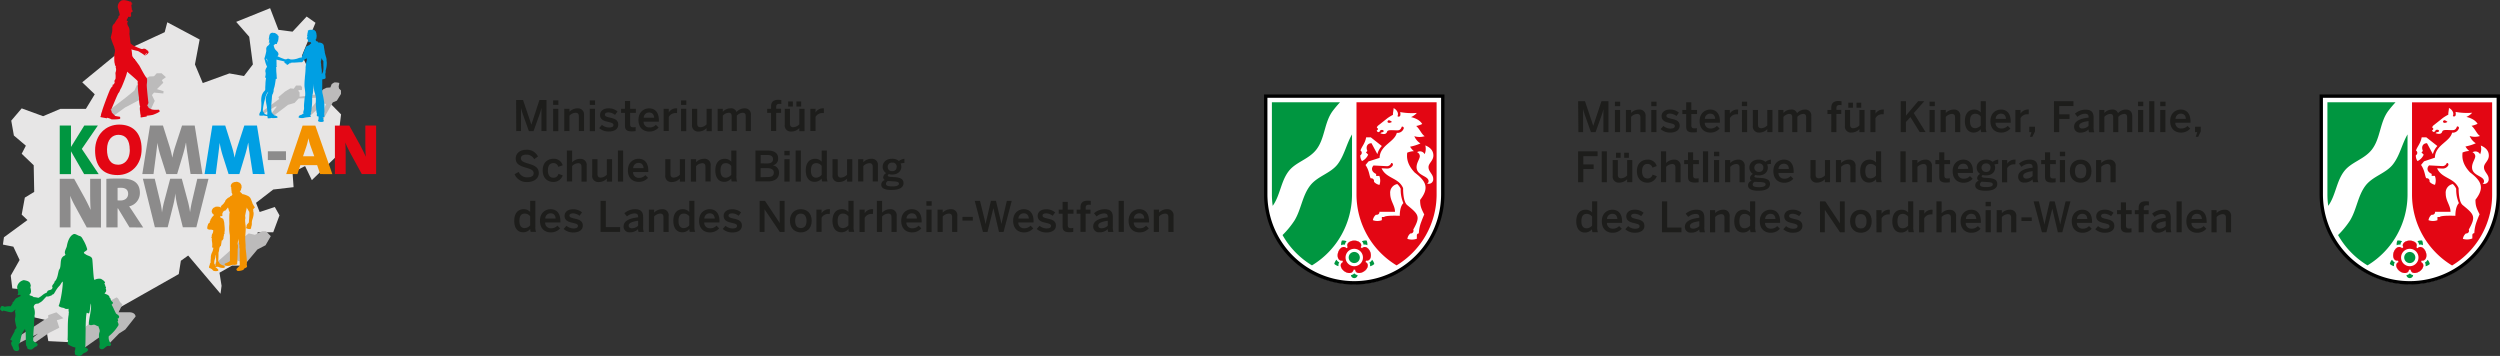<?xml version="1.0" encoding="UTF-8" standalone="no"?><svg xmlns="http://www.w3.org/2000/svg" xmlns:xlink="http://www.w3.org/1999/xlink" data-name="Ebene 1" height="168" id="Ebene_1" viewBox="0 0 1115.56 158.81" width="1180"><rect x="0" y="0" width="1115.56" height="158.81" fill="#333333" stroke="none"/><defs><style>.cls-1,.cls-2,.cls-3{fill:none;}.cls-2{clip-path:url(#clip-path);}.cls-3{clip-path:url(#clip-path-2);}.cls-4{fill:#1d1d1b;}.cls-5{clip-path:url(#clip-path-7);}.cls-6{fill:#e7e6e6;}.cls-7{fill:#bcbbbb;}.cls-8{fill:#009fe3;}.cls-9{fill:#009640;}.cls-10{fill:#e30613;}.cls-11{fill:#8c8b8b;}.cls-12{fill:#f39200;}.cls-13{fill:#fff;}</style><clipPath id="clip-path"/><clipPath id="clip-path-2"><rect class="cls-2" height="168.5" width="174.98" x="48.85" y="16"/></clipPath><clipPath id="clip-path-7" transform="translate(-52.39 -20.85)"><rect class="cls-1" height="168.5" width="174.98" x="48.85" y="16"/></clipPath></defs><title>main-feature</title><path class="cls-4" d="M282.69,65.46h3.09l3.72,11h0l3.6-11h3.15V79.33H294V69h0a29.2,29.2,0,0,1-.83,2.84l-2.7,7.51h-2.08l-2.68-7.51a23.82,23.82,0,0,1-.84-2.93h0V79.33h-2.12Z" transform="translate(-52.39 -20.85)"/><path class="cls-4" d="M299.2,65.65h2.36v2H299.2Zm0,3.73h2.32v10h-2.32Z" transform="translate(-52.39 -20.85)"/><path class="cls-4" d="M304.17,69.38h2.33v1.35a4.88,4.88,0,0,1,3.63-1.54,2.68,2.68,0,0,1,2.87,3v7.14h-2.32V72.77c0-1.1-.47-1.61-1.48-1.61a4,4,0,0,0-2.7,1.29v6.88h-2.33v-10Z" transform="translate(-52.39 -20.85)"/><path class="cls-4" d="M315.56,65.65h2.36v2h-2.36Zm0,3.73h2.33v10h-2.33Z" transform="translate(-52.39 -20.85)"/><path class="cls-4" d="M319.75,78,321,76.56a4.88,4.88,0,0,0,3.13,1.18c1.24,0,2-.32,2-1.14s-1-1-2.22-1.33c-1.7-.4-3.75-.85-3.75-3.15,0-1.75,1.5-2.93,3.7-2.93a5.79,5.79,0,0,1,4.08,1.41l-1.1,1.5A5,5,0,0,0,324,71c-1.28,0-1.69.45-1.69,1,0,.81,1,1,2.17,1.31,1.71.38,3.79.81,3.79,3.14,0,2.1-1.89,3.07-4.16,3.07A6.35,6.35,0,0,1,319.75,78Z" transform="translate(-52.39 -20.85)"/><path class="cls-4" d="M331.25,76.73V71.22h-1.72V69.38h1.72V65.91h2.31v3.47h2.57v1.84h-2.57v4.93c0,1.07.32,1.5,1.46,1.5a4,4,0,0,0,1-.13v1.81a10.8,10.8,0,0,1-1.69.14C331.8,79.47,331.25,78.53,331.25,76.73Z" transform="translate(-52.39 -20.85)"/><path class="cls-4" d="M337.29,74.37c0-3.79,2.68-5.18,4.74-5.18,2.23,0,4.37,1.33,4.37,5.38v.55h-6.81a2.46,2.46,0,0,0,2.66,2.58,3.62,3.62,0,0,0,2.8-1.16l1.22,1.2a5.38,5.38,0,0,1-4.18,1.8C339.59,79.54,337.29,78,337.29,74.37Zm7-1c-.13-1.52-.88-2.32-2.27-2.32a2.33,2.33,0,0,0-2.38,2.32Z" transform="translate(-52.39 -20.85)"/><path class="cls-4" d="M348.52,69.38h2.3V71h0a3.91,3.91,0,0,1,3.58-1.82h.15l-.07,2.12c-.12,0-.49,0-.62,0A3.41,3.41,0,0,0,350.82,73v6.3h-2.3v-10Z" transform="translate(-52.39 -20.85)"/><path class="cls-4" d="M356.29,65.65h2.36v2h-2.36Zm0,3.73h2.32v10h-2.32Z" transform="translate(-52.39 -20.85)"/><path class="cls-4" d="M361.18,76.52V69.38h2.33V76c0,1.1.46,1.61,1.48,1.61a4,4,0,0,0,2.7-1.29V69.38H370v10h-2.32V78a4.93,4.93,0,0,1-3.64,1.54A2.68,2.68,0,0,1,361.18,76.52Z" transform="translate(-52.39 -20.85)"/><path class="cls-4" d="M372.62,69.38h2.3v1.37a4.52,4.52,0,0,1,3.41-1.56,2.49,2.49,0,0,1,2.72,1.63,4.74,4.74,0,0,1,3.49-1.63,2.66,2.66,0,0,1,2.91,3v7.14h-2.31V72.77c0-1.1-.32-1.61-1.4-1.61a3.92,3.92,0,0,0-2.56,1.29v6.88h-2.3V72.77c0-1.1-.32-1.61-1.41-1.61a3.92,3.92,0,0,0-2.55,1.29v6.88h-2.3v-10Z" transform="translate(-52.39 -20.85)"/><path class="cls-4" d="M396.45,71.22h-1.73V69.38h1.73v-1c0-1.67.69-3,3.22-3,.43,0,1.2.08,1.37.1v1.78a4.1,4.1,0,0,0-.79-.08c-.82,0-1.5.23-1.5,1.3v.88h2.18v1.84h-2.18v8.11h-2.3V71.22Z" transform="translate(-52.39 -20.85)"/><path class="cls-4" d="M402.56,76.52V69.38h2.32V76c0,1.1.47,1.61,1.48,1.61a4,4,0,0,0,2.7-1.29V69.38h2.33v10h-2.33V78a4.88,4.88,0,0,1-3.63,1.54A2.68,2.68,0,0,1,402.56,76.52Zm1.52-10.4h2.1v2.26h-2.1Zm3.69,0h2.12v2.26h-2.12Z" transform="translate(-52.39 -20.85)"/><path class="cls-4" d="M414,69.38h2.31V71h0a3.9,3.9,0,0,1,3.58-1.82h.15L420,71.31a5.87,5.87,0,0,0-.62,0A3.39,3.39,0,0,0,416.3,73v6.3H414Z" transform="translate(-52.39 -20.85)"/><path class="cls-4" d="M282,98.57l1.85-1a4,4,0,0,0,3.83,2.41c1.69,0,2.83-.54,2.83-1.8s-.86-1.76-3.15-2.43c-2.68-.79-4.84-1.52-4.84-4.17,0-2.36,1.94-3.91,4.75-3.91a5.46,5.46,0,0,1,5.19,3l-1.7,1.18a3.85,3.85,0,0,0-3.51-2c-1.54,0-2.42.57-2.42,1.58,0,1.29,1,1.72,3.26,2.4,2.63.77,4.73,1.63,4.73,4.24,0,2.26-1.93,4-5.23,4A5.75,5.75,0,0,1,282,98.57Z" transform="translate(-52.39 -20.85)"/><path class="cls-4" d="M294.55,96.86c0-3.8,2.57-5.17,4.79-5.17a4,4,0,0,1,4.12,2.91l-1.95.69a2.17,2.17,0,0,0-2.21-1.67c-1.31,0-2.42.86-2.42,3.24,0,2.12.86,3.29,2.38,3.29a2.21,2.21,0,0,0,2.33-1.73l1.91.69a4.38,4.38,0,0,1-4.3,2.93C296.9,102,294.55,100.5,294.55,96.86Z" transform="translate(-52.39 -20.85)"/><path class="cls-4" d="M305.35,88h2.33v5.27a4.88,4.88,0,0,1,3.63-1.54,2.68,2.68,0,0,1,2.87,3v7.14h-2.32V95.27c0-1.11-.47-1.61-1.48-1.61a4,4,0,0,0-2.7,1.29v6.88h-2.33Z" transform="translate(-52.39 -20.85)"/><path class="cls-4" d="M316.65,99V91.88H319v6.6c0,1.1.47,1.61,1.48,1.61a4,4,0,0,0,2.7-1.29V91.88h2.33v10h-2.33v-1.35a4.88,4.88,0,0,1-3.63,1.54A2.68,2.68,0,0,1,316.65,99Z" transform="translate(-52.39 -20.85)"/><path class="cls-4" d="M328.12,88h2.33v13.87h-2.33Z" transform="translate(-52.39 -20.85)"/><path class="cls-4" d="M332.58,96.86c0-3.78,2.68-5.17,4.74-5.17,2.23,0,4.37,1.33,4.37,5.38v.54h-6.8a2.46,2.46,0,0,0,2.66,2.59A3.61,3.61,0,0,0,340.34,99l1.22,1.2a5.38,5.38,0,0,1-4.18,1.8C334.89,102,332.58,100.52,332.58,96.86Zm7-1c-.13-1.52-.88-2.33-2.27-2.33a2.34,2.34,0,0,0-2.38,2.33Z" transform="translate(-52.39 -20.85)"/><path class="cls-4" d="M349.25,99V91.88h2.32v6.6c0,1.1.47,1.61,1.48,1.61a4.07,4.07,0,0,0,2.7-1.29V91.88h2.33v10h-2.33v-1.35a4.9,4.9,0,0,1-3.63,1.54A2.68,2.68,0,0,1,349.25,99Z" transform="translate(-52.39 -20.85)"/><path class="cls-4" d="M360.68,91.88H363v1.35a4.88,4.88,0,0,1,3.63-1.54,2.68,2.68,0,0,1,2.87,3v7.14h-2.32V95.27c0-1.11-.47-1.61-1.48-1.61A4,4,0,0,0,363,95v6.88h-2.33v-10Z" transform="translate(-52.39 -20.85)"/><path class="cls-4" d="M371.59,96.88c0-3.45,1.71-5.19,4.26-5.19A3.81,3.81,0,0,1,378.7,93V88H381V99.4a6.36,6.36,0,0,0,.3,2.43h-2.38a3.76,3.76,0,0,1-.22-1.35,4,4,0,0,1-3.17,1.5C373.26,102,371.59,100.33,371.59,96.88Zm7.11,2v-4a3,3,0,0,0-2.35-1.24c-1.74,0-2.45,1.13-2.45,3.34s.9,3.15,2.38,3.15A3.37,3.37,0,0,0,378.7,98.83Z" transform="translate(-52.39 -20.85)"/><path class="cls-4" d="M389.51,88h5.25c2.78,0,4.84.9,4.84,3.45a2.94,2.94,0,0,1-2.46,3.19v0A3.13,3.13,0,0,1,400,98c0,2.55-2.08,3.8-4.91,3.8h-5.59V88Zm5,5.79c1.84,0,2.81-.56,2.81-1.89S396.51,90,394.58,90h-2.76v3.73Zm.32,6.06c2,0,2.85-.64,2.85-2s-1.13-2-3.1-2h-2.79v4.07Z" transform="translate(-52.39 -20.85)"/><path class="cls-4" d="M402.41,88.15h2.36v2h-2.36Zm0,3.73h2.32v10h-2.32Z" transform="translate(-52.39 -20.85)"/><path class="cls-4" d="M407.42,88h2.33v13.87h-2.33Z" transform="translate(-52.39 -20.85)"/><path class="cls-4" d="M411.94,96.88c0-3.45,1.71-5.19,4.26-5.19A3.78,3.78,0,0,1,419.05,93V88h2.31V99.4a6.16,6.16,0,0,0,.3,2.43h-2.38a3.53,3.53,0,0,1-.23-1.35,4,4,0,0,1-3.17,1.5C413.61,102,411.94,100.33,411.94,96.88Zm7.11,2v-4a3,3,0,0,0-2.34-1.24c-1.75,0-2.46,1.13-2.46,3.34s.9,3.15,2.38,3.15A3.33,3.33,0,0,0,419.05,98.83Z" transform="translate(-52.39 -20.85)"/><path class="cls-4" d="M423.87,99V91.88h2.33v6.6c0,1.1.47,1.61,1.48,1.61a4.09,4.09,0,0,0,2.7-1.29V91.88h2.32v10h-2.32v-1.35a4.93,4.93,0,0,1-3.64,1.54A2.68,2.68,0,0,1,423.87,99Z" transform="translate(-52.39 -20.85)"/><path class="cls-4" d="M435.31,91.88h2.32v1.35a4.93,4.93,0,0,1,3.64-1.54,2.68,2.68,0,0,1,2.87,3v7.14h-2.33V95.27c0-1.11-.47-1.61-1.48-1.61a4,4,0,0,0-2.7,1.29v6.88h-2.32v-10Z" transform="translate(-52.39 -20.85)"/><path class="cls-4" d="M445.62,103.26a2.23,2.23,0,0,1,1.64-2.1,1.3,1.3,0,0,1-.77-1.22,2.33,2.33,0,0,1,1.35-1.82,3.27,3.27,0,0,1-1.58-2.87c0-2,1.58-3.56,4.18-3.56a4.51,4.51,0,0,1,3.06,1,5.14,5.14,0,0,1,2.47-1v1.88a6.16,6.16,0,0,0-1.74.26,2.51,2.51,0,0,1,.36,1.35c0,2.08-1.56,3.55-4.15,3.55a4.64,4.64,0,0,1-1.38-.21c-.3.17-.51.37-.51.64s.26.52,1.14.6l1.77.11c2.94.19,4.1,1,4.1,2.72,0,2-2.06,3-5.14,3C447,105.7,445.62,104.7,445.62,103.26Zm7.9-.4c0-.71-.51-1-2.53-1.1l-1.73-.11a3.13,3.13,0,0,1-.6-.06,1.38,1.38,0,0,0-.92,1.27c0,.89,1,1.17,3,1.17C452.47,104,453.52,103.58,453.52,102.86Zm-1-7.53a1.78,1.78,0,0,0-2-1.92,1.8,1.8,0,0,0-2,1.92,1.78,1.78,0,0,0,2,1.87A1.76,1.76,0,0,0,452.49,95.33Z" transform="translate(-52.39 -20.85)"/><path class="cls-4" d="M281.86,119.38c0-3.45,1.71-5.19,4.26-5.19a3.8,3.8,0,0,1,2.85,1.25v-5h2.31v11.43a6.22,6.22,0,0,0,.3,2.44H289.2A3.73,3.73,0,0,1,289,123a4,4,0,0,1-3.17,1.5C283.53,124.48,281.86,122.83,281.86,119.38Zm7.11,2v-4a3,3,0,0,0-2.34-1.24c-1.75,0-2.46,1.13-2.46,3.34s.9,3.15,2.38,3.15A3.33,3.33,0,0,0,289,121.33Z" transform="translate(-52.39 -20.85)"/><path class="cls-4" d="M293.34,119.36c0-3.78,2.68-5.17,4.74-5.17,2.23,0,4.37,1.33,4.37,5.38v.54h-6.8a2.46,2.46,0,0,0,2.66,2.59,3.61,3.61,0,0,0,2.79-1.16l1.22,1.2a5.38,5.38,0,0,1-4.18,1.8C295.65,124.54,293.34,123,293.34,119.36Zm7-1c-.13-1.52-.88-2.33-2.27-2.33a2.34,2.34,0,0,0-2.38,2.33Z" transform="translate(-52.39 -20.85)"/><path class="cls-4" d="M303.89,123l1.26-1.4a5,5,0,0,0,3.13,1.18c1.24,0,2-.32,2-1.15s-1-1-2.21-1.33c-1.71-.39-3.75-.84-3.75-3.15,0-1.74,1.5-2.92,3.69-2.92a5.86,5.86,0,0,1,4.09,1.4l-1.11,1.5a5,5,0,0,0-2.81-1.08c-1.28,0-1.69.45-1.69,1,0,.81,1,1,2.18,1.31,1.7.38,3.78.81,3.78,3.13,0,2.1-1.89,3.08-4.16,3.08A6.3,6.3,0,0,1,303.89,123Z" transform="translate(-52.39 -20.85)"/><path class="cls-4" d="M320.37,110.46h2.35v11.73h6.39v2.14h-8.74Z" transform="translate(-52.39 -20.85)"/><path class="cls-4" d="M330.65,121.93c0-2.15,1.84-3.6,6.49-4.12v-.3c0-1-.52-1.43-1.63-1.43a5.45,5.45,0,0,0-3.36,1.35L331,116a7.11,7.11,0,0,1,4.8-1.8c2.66,0,3.58,1.27,3.58,3.6v4.1a6.74,6.74,0,0,0,.28,2.44h-2.32a3.39,3.39,0,0,1-.23-1.27,4.78,4.78,0,0,1-3.67,1.42A2.52,2.52,0,0,1,330.65,121.93Zm6.49-.37v-2.2c-2.76.38-4.22,1-4.22,2.14,0,.79.55,1.2,1.39,1.2A4,4,0,0,0,337.14,121.56Z" transform="translate(-52.39 -20.85)"/><path class="cls-4" d="M341.94,114.38h2.33v1.35a4.93,4.93,0,0,1,3.64-1.54,2.68,2.68,0,0,1,2.86,3v7.14h-2.32v-6.56c0-1.11-.47-1.61-1.48-1.61a4,4,0,0,0-2.7,1.29v6.88h-2.33v-10Z" transform="translate(-52.39 -20.85)"/><path class="cls-4" d="M352.85,119.38c0-3.45,1.71-5.19,4.26-5.19a3.8,3.8,0,0,1,2.85,1.25v-5h2.3v11.43a6.42,6.42,0,0,0,.3,2.44h-2.38A3.76,3.76,0,0,1,360,123a4,4,0,0,1-3.17,1.5C354.52,124.48,352.85,122.83,352.85,119.38Zm7.11,2v-4a3,3,0,0,0-2.35-1.24c-1.74,0-2.45,1.13-2.45,3.34s.9,3.15,2.38,3.15A3.35,3.35,0,0,0,360,121.33Z" transform="translate(-52.39 -20.85)"/><path class="cls-4" d="M364.33,119.36c0-3.78,2.68-5.17,4.74-5.17,2.23,0,4.37,1.33,4.37,5.38v.54h-6.81a2.47,2.47,0,0,0,2.66,2.59,3.62,3.62,0,0,0,2.8-1.16l1.22,1.2a5.38,5.38,0,0,1-4.18,1.8C366.63,124.54,364.33,123,364.33,119.36Zm7-1c-.13-1.52-.88-2.33-2.27-2.33a2.34,2.34,0,0,0-2.38,2.33Z" transform="translate(-52.39 -20.85)"/><path class="cls-4" d="M374.88,123l1.26-1.4a4.93,4.93,0,0,0,3.13,1.18c1.24,0,2-.32,2-1.15s-1-1-2.22-1.33c-1.7-.39-3.75-.84-3.75-3.15,0-1.74,1.5-2.92,3.7-2.92a5.84,5.84,0,0,1,4.08,1.4l-1.1,1.5a5,5,0,0,0-2.81-1.08c-1.28,0-1.69.45-1.69,1,0,.81,1,1,2.17,1.31,1.71.38,3.79.81,3.79,3.13,0,2.1-1.89,3.08-4.16,3.08A6.3,6.3,0,0,1,374.88,123Z" transform="translate(-52.39 -20.85)"/><path class="cls-4" d="M391.36,110.46h2.38l6.57,9.9h0v-9.9h2.18v13.87h-2.14l-6.81-10.1h0v10.1h-2.18V110.46Z" transform="translate(-52.39 -20.85)"/><path class="cls-4" d="M404.88,119.36c0-3.67,2.42-5.17,4.86-5.17s4.85,1.5,4.85,5.17-2.43,5.18-4.85,5.18S404.88,123,404.88,119.36Zm7.39,0c0-1.85-.79-3.2-2.53-3.2s-2.53,1.2-2.53,3.2.76,3.25,2.53,3.25S412.27,121.41,412.27,119.36Z" transform="translate(-52.39 -20.85)"/><path class="cls-4" d="M416.68,114.38H419V116h0a3.89,3.89,0,0,1,3.58-1.82h.15l-.07,2.12a6.06,6.06,0,0,0-.62,0A3.36,3.36,0,0,0,419,118v6.3h-2.31v-10Z" transform="translate(-52.39 -20.85)"/><path class="cls-4" d="M423.86,119.38c0-3.45,1.71-5.19,4.26-5.19a3.8,3.8,0,0,1,2.85,1.25v-5h2.31v11.43a6.22,6.22,0,0,0,.3,2.44H431.2A3.53,3.53,0,0,1,431,123a4,4,0,0,1-3.17,1.5C425.53,124.48,423.86,122.83,423.86,119.38Zm7.11,2v-4a3,3,0,0,0-2.34-1.24c-1.75,0-2.46,1.13-2.46,3.34s.9,3.15,2.38,3.15A3.33,3.33,0,0,0,431,121.33Z" transform="translate(-52.39 -20.85)"/><path class="cls-4" d="M435.92,114.38h2.31V116h0a3.9,3.9,0,0,1,3.59-1.82H442l-.08,2.12a6.06,6.06,0,0,0-.62,0,3.36,3.36,0,0,0-3.07,1.76v6.3h-2.31v-10Z" transform="translate(-52.39 -20.85)"/><path class="cls-4" d="M443.67,110.46H446v5.27a4.93,4.93,0,0,1,3.64-1.54,2.68,2.68,0,0,1,2.87,3v7.14h-2.32v-6.56c0-1.11-.47-1.61-1.49-1.61a4,4,0,0,0-2.7,1.29v6.88h-2.32V110.46Z" transform="translate(-52.39 -20.85)"/><path class="cls-4" d="M454.54,119.36c0-3.78,2.68-5.17,4.74-5.17,2.23,0,4.37,1.33,4.37,5.38v.54h-6.81a2.47,2.47,0,0,0,2.67,2.59,3.61,3.61,0,0,0,2.79-1.16l1.22,1.2a5.38,5.38,0,0,1-4.18,1.8C456.84,124.54,454.54,123,454.54,119.36Zm7-1c-.13-1.52-.88-2.33-2.27-2.33a2.34,2.34,0,0,0-2.38,2.33Z" transform="translate(-52.39 -20.85)"/><path class="cls-4" d="M465.77,110.64h2.36v2h-2.36Zm0,3.74h2.32v10h-2.32Z" transform="translate(-52.39 -20.85)"/><path class="cls-4" d="M470.74,114.38h2.32v1.35a4.93,4.93,0,0,1,3.64-1.54,2.68,2.68,0,0,1,2.87,3v7.14h-2.32v-6.56c0-1.11-.47-1.61-1.49-1.61a4,4,0,0,0-2.7,1.29v6.88h-2.32v-10Z" transform="translate(-52.39 -20.85)"/><path class="cls-4" d="M481.86,117.62h4.63v1.65h-4.63Z" transform="translate(-52.39 -20.85)"/><path class="cls-4" d="M487.33,110.46h2.36l1.77,7.18c.28,1.1.54,2.14.73,3.22h0c.18-1.07.43-2.1.71-3.2l1.67-7.2h2.25l1.72,7.23c.3,1.19.53,2,.73,3.17h0c.21-1.2.41-1.93.68-3.11l1.72-7.29h2.19l-3.65,13.87h-2.05l-2.49-10.63h0l-2.62,10.63H491Z" transform="translate(-52.39 -20.85)"/><path class="cls-4" d="M504.48,119.36c0-3.78,2.68-5.17,4.74-5.17,2.23,0,4.37,1.33,4.37,5.38v.54h-6.81a2.47,2.47,0,0,0,2.67,2.59,3.61,3.61,0,0,0,2.79-1.16l1.22,1.2a5.38,5.38,0,0,1-4.18,1.8C506.78,124.54,504.48,123,504.48,119.36Zm7-1c-.13-1.52-.88-2.33-2.27-2.33a2.34,2.34,0,0,0-2.38,2.33Z" transform="translate(-52.39 -20.85)"/><path class="cls-4" d="M515,123l1.26-1.4a5,5,0,0,0,3.13,1.18c1.24,0,2-.32,2-1.15s-1-1-2.21-1.33c-1.71-.39-3.75-.84-3.75-3.15,0-1.74,1.5-2.92,3.69-2.92a5.86,5.86,0,0,1,4.09,1.4l-1.11,1.5a5,5,0,0,0-2.81-1.08c-1.28,0-1.69.45-1.69,1,0,.81,1,1,2.18,1.31,1.7.38,3.78.81,3.78,3.13,0,2.1-1.89,3.08-4.16,3.08A6.3,6.3,0,0,1,515,123Z" transform="translate(-52.39 -20.85)"/><path class="cls-4" d="M526.54,121.73v-5.52h-1.73v-1.83h1.73v-3.47h2.3v3.47h2.57v1.83h-2.57v4.93c0,1.07.32,1.5,1.46,1.5a3.62,3.62,0,0,0,1-.13v1.82a11,11,0,0,1-1.69.13C527.08,124.46,526.54,123.53,526.54,121.73Z" transform="translate(-52.39 -20.85)"/><path class="cls-4" d="M534.53,116.21h-1.72v-1.83h1.72v-1c0-1.67.69-3,3.23-3,.43,0,1.19.08,1.36.09v1.79a4,4,0,0,0-.78-.08c-.83,0-1.5.23-1.5,1.29v.89H539v1.83h-2.17v8.12h-2.31v-8.12Z" transform="translate(-52.39 -20.85)"/><path class="cls-4" d="M540.2,121.93c0-2.15,1.84-3.6,6.49-4.12v-.3c0-1-.53-1.43-1.63-1.43a5.43,5.43,0,0,0-3.36,1.35L540.57,116a7.11,7.11,0,0,1,4.8-1.8c2.67,0,3.59,1.27,3.59,3.6v4.1a6.74,6.74,0,0,0,.28,2.44h-2.33a3.61,3.61,0,0,1-.22-1.27,4.8,4.8,0,0,1-3.68,1.42A2.51,2.51,0,0,1,540.2,121.93Zm6.49-.37v-2.2c-2.76.38-4.22,1-4.22,2.14,0,.79.54,1.2,1.39,1.2A4,4,0,0,0,546.69,121.56Z" transform="translate(-52.39 -20.85)"/><path class="cls-4" d="M551.55,110.46h2.32v13.87h-2.32Z" transform="translate(-52.39 -20.85)"/><path class="cls-4" d="M556,119.36c0-3.78,2.68-5.17,4.75-5.17,2.23,0,4.37,1.33,4.37,5.38v.54h-6.81A2.46,2.46,0,0,0,561,122.7a3.62,3.62,0,0,0,2.8-1.16l1.21,1.2a5.38,5.38,0,0,1-4.18,1.8C558.31,124.54,556,123,556,119.36Zm7-1c-.13-1.52-.88-2.33-2.27-2.33a2.33,2.33,0,0,0-2.38,2.33Z" transform="translate(-52.39 -20.85)"/><path class="cls-4" d="M567.23,114.38h2.33v1.35a4.93,4.93,0,0,1,3.64-1.54,2.68,2.68,0,0,1,2.86,3v7.14h-2.32v-6.56c0-1.11-.47-1.61-1.48-1.61a4,4,0,0,0-2.7,1.29v6.88h-2.33v-10Z" transform="translate(-52.39 -20.85)"/><path class="cls-4" d="M756.58,66h3.07L763.34,77h0L767,66h3.13V79.8h-2.25V69.52h0a26.08,26.08,0,0,1-.82,2.81l-2.68,7.47h-2.07l-2.66-7.47a22.73,22.73,0,0,1-.84-2.9h0V79.8h-2.1Z" transform="translate(-52.39 -20.85)"/><path class="cls-4" d="M773,66.21h2.34v2H773Zm0,3.7h2.31V79.8H773Z" transform="translate(-52.39 -20.85)"/><path class="cls-4" d="M777.91,69.91h2.31v1.34a4.93,4.93,0,0,1,3.62-1.52,2.66,2.66,0,0,1,2.85,3V79.8h-2.31V73.28c0-1.1-.47-1.6-1.48-1.6A4,4,0,0,0,780.22,73V79.8h-2.31Z" transform="translate(-52.39 -20.85)"/><path class="cls-4" d="M789.23,66.21h2.34v2h-2.34Zm0,3.7h2.31V79.8h-2.31Z" transform="translate(-52.39 -20.85)"/><path class="cls-4" d="M793.39,78.44l1.25-1.4a4.82,4.82,0,0,0,3.11,1.18c1.22,0,2-.32,2-1.14s-1-1-2.2-1.32c-1.69-.39-3.72-.84-3.72-3.13,0-1.73,1.49-2.9,3.67-2.9a5.84,5.84,0,0,1,4.06,1.39l-1.1,1.49a5,5,0,0,0-2.8-1.08c-1.26,0-1.67.45-1.67,1,0,.8,1,1,2.16,1.3,1.69.37,3.76.8,3.76,3.11C801.88,79,800,80,797.75,80A6.26,6.26,0,0,1,793.39,78.44Z" transform="translate(-52.39 -20.85)"/><path class="cls-4" d="M804.81,77.21V71.74H803.1V69.91h1.71V66.47h2.29v3.44h2.55v1.83H807.1v4.89c0,1.07.32,1.49,1.46,1.49a3.47,3.47,0,0,0,1-.13V79.8a10.73,10.73,0,0,1-1.67.13C805.35,79.93,804.81,79,804.81,77.21Z" transform="translate(-52.39 -20.85)"/><path class="cls-4" d="M810.81,74.87c0-3.77,2.66-5.14,4.71-5.14,2.21,0,4.34,1.32,4.34,5.34v.54H813.1a2.44,2.44,0,0,0,2.64,2.57A3.58,3.58,0,0,0,818.51,77l1.22,1.19A5.38,5.38,0,0,1,815.57,80C813.1,80,810.81,78.5,810.81,74.87Zm6.94-1c-.13-1.51-.87-2.31-2.25-2.31a2.32,2.32,0,0,0-2.37,2.31Z" transform="translate(-52.39 -20.85)"/><path class="cls-4" d="M822,69.91h2.29v1.62h0a3.86,3.86,0,0,1,3.55-1.8H828l-.07,2.1a6.06,6.06,0,0,0-.62,0,3.35,3.35,0,0,0-3,1.75V79.8H822V69.91Z" transform="translate(-52.39 -20.85)"/><path class="cls-4" d="M829.68,66.21H832v2h-2.35Zm0,3.7H832V79.8H829.7Z" transform="translate(-52.39 -20.85)"/><path class="cls-4" d="M834.54,77v-7.1h2.31v6.56c0,1.1.46,1.6,1.47,1.6A4,4,0,0,0,841,76.78V69.91h2.31V79.8H841V78.46A4.91,4.91,0,0,1,837.39,80,2.67,2.67,0,0,1,834.54,77Z" transform="translate(-52.39 -20.85)"/><path class="cls-4" d="M845.9,69.91h2.29v1.36a4.48,4.48,0,0,1,3.39-1.54,2.48,2.48,0,0,1,2.7,1.62,4.66,4.66,0,0,1,3.46-1.62,2.65,2.65,0,0,1,2.89,3V79.8h-2.29V73.28c0-1.1-.32-1.6-1.4-1.6A3.84,3.84,0,0,0,854.41,73V79.8h-2.29V73.28c0-1.1-.32-1.6-1.4-1.6A3.88,3.88,0,0,0,848.19,73V79.8H845.9V69.91Z" transform="translate(-52.39 -20.85)"/><path class="cls-4" d="M869.56,71.74h-1.71V69.91h1.71v-1c0-1.66.69-3,3.21-3,.42,0,1.19.08,1.36.1v1.77a4.1,4.1,0,0,0-.79-.08c-.82,0-1.49.23-1.49,1.29v.87H874v1.83h-2.16V79.8h-2.29Z" transform="translate(-52.39 -20.85)"/><path class="cls-4" d="M875.63,77v-7.1h2.31v6.56c0,1.1.47,1.6,1.47,1.6a4,4,0,0,0,2.69-1.29V69.91h2.3V79.8h-2.3V78.46A4.93,4.93,0,0,1,878.48,80,2.67,2.67,0,0,1,875.63,77Zm1.51-10.34h2.09v2.25h-2.09Zm3.67,0h2.11v2.25h-2.11Z" transform="translate(-52.39 -20.85)"/><path class="cls-4" d="M887,69.91h2.29v1.62h0a3.87,3.87,0,0,1,3.56-1.8H893l-.07,2.1a5.86,5.86,0,0,0-.61,0,3.35,3.35,0,0,0-3.06,1.75V79.8H887Z" transform="translate(-52.39 -20.85)"/><path class="cls-4" d="M900.55,66h2.33v6.41L908.29,66h2.76l-4.69,5.31,5.27,8.47H909l-4.13-6.68-2,2.16V79.8h-2.33V66Z" transform="translate(-52.39 -20.85)"/><path class="cls-4" d="M913.4,66.21h2.35v2H913.4Zm0,3.7h2.31V79.8h-2.31Z" transform="translate(-52.39 -20.85)"/><path class="cls-4" d="M918.34,69.91h2.31v1.34a4.88,4.88,0,0,1,3.61-1.52,2.66,2.66,0,0,1,2.85,3V79.8H924.8V73.28c0-1.1-.47-1.6-1.47-1.6A4,4,0,0,0,920.65,73V79.8h-2.31Z" transform="translate(-52.39 -20.85)"/><path class="cls-4" d="M929.17,74.88c0-3.42,1.7-5.15,4.23-5.15A3.77,3.77,0,0,1,936.23,71V66h2.29V77.38a6.33,6.33,0,0,0,.3,2.42h-2.37a3.74,3.74,0,0,1-.22-1.34A4,4,0,0,1,933.08,80C930.83,80,929.17,78.31,929.17,74.88Zm7.06,1.94v-4a3,3,0,0,0-2.33-1.22c-1.73,0-2.44,1.11-2.44,3.31s.9,3.13,2.37,3.13A3.33,3.33,0,0,0,936.23,76.82Z" transform="translate(-52.39 -20.85)"/><path class="cls-4" d="M940.57,74.87c0-3.77,2.66-5.14,4.71-5.14,2.22,0,4.34,1.32,4.34,5.34v.54h-6.76a2.44,2.44,0,0,0,2.64,2.57A3.61,3.61,0,0,0,948.28,77l1.21,1.19A5.36,5.36,0,0,1,945.34,80C942.86,80,940.57,78.5,940.57,74.87Zm6.94-1c-.13-1.51-.87-2.31-2.25-2.31a2.31,2.31,0,0,0-2.36,2.31Z" transform="translate(-52.39 -20.85)"/><path class="cls-4" d="M951.72,69.91H954v1.62h0a3.89,3.89,0,0,1,3.56-1.8h.15l-.08,2.1a5.86,5.86,0,0,0-.61,0A3.38,3.38,0,0,0,954,73.54V79.8h-2.29V69.91Z" transform="translate(-52.39 -20.85)"/><path class="cls-4" d="M958.89,79.8h-1V77.38h2.57v2.1l-1.18,2.41h-1.06Z" transform="translate(-52.39 -20.85)"/><path class="cls-4" d="M968.93,66h8.68v2.16h-6.35v3.69h4.6v2.06h-4.6V79.8h-2.33Z" transform="translate(-52.39 -20.85)"/><path class="cls-4" d="M977.91,77.42c0-2.14,1.82-3.58,6.44-4.1V73c0-1-.52-1.41-1.62-1.41A5.36,5.36,0,0,0,979.4,73l-1.12-1.44a7.12,7.12,0,0,1,4.77-1.78c2.64,0,3.56,1.26,3.56,3.57v4.08a6.64,6.64,0,0,0,.28,2.42h-2.31a3.6,3.6,0,0,1-.23-1.27A4.73,4.73,0,0,1,980.7,80,2.49,2.49,0,0,1,977.91,77.42Zm6.44-.38V74.87c-2.73.37-4.19,1-4.19,2.12,0,.78.54,1.19,1.38,1.19A3.94,3.94,0,0,0,984.35,77Z" transform="translate(-52.39 -20.85)"/><path class="cls-4" d="M989.12,69.91h2.29v1.36a4.52,4.52,0,0,1,3.39-1.54,2.47,2.47,0,0,1,2.7,1.62,4.7,4.7,0,0,1,3.47-1.62c2,0,2.88,1.21,2.88,3V79.8h-2.29V73.28c0-1.1-.31-1.6-1.39-1.6A3.88,3.88,0,0,0,997.63,73V79.8h-2.29V73.28c0-1.1-.31-1.6-1.39-1.6A3.9,3.9,0,0,0,991.41,73V79.8h-2.29V69.91Z" transform="translate(-52.39 -20.85)"/><path class="cls-4" d="M1006.44,66.21h2.34v2h-2.34Zm0,3.7h2.31V79.8h-2.31Z" transform="translate(-52.39 -20.85)"/><path class="cls-4" d="M1011.41,66h2.31V79.8h-2.31Z" transform="translate(-52.39 -20.85)"/><path class="cls-4" d="M1016.35,66.21h2.35v2h-2.35Zm0,3.7h2.31V79.8h-2.31Z" transform="translate(-52.39 -20.85)"/><path class="cls-4" d="M1020.78,74.87c0-3.77,2.67-5.14,4.72-5.14,2.21,0,4.34,1.32,4.34,5.34v.54h-6.76a2.44,2.44,0,0,0,2.64,2.57,3.59,3.59,0,0,0,2.77-1.15l1.22,1.19a5.38,5.38,0,0,1-4.16,1.79C1023.08,80,1020.78,78.5,1020.78,74.87Zm7-1c-.13-1.51-.87-2.31-2.25-2.31a2.32,2.32,0,0,0-2.37,2.31Z" transform="translate(-52.39 -20.85)"/><path class="cls-4" d="M1032.86,79.8h-1V77.38h2.57v2.1l-1.17,2.41h-1.07Z" transform="translate(-52.39 -20.85)"/><path class="cls-4" d="M756.58,88.37h8.68v2.16h-6.35v3.68h4.6v2.07h-4.6v5.87h-2.33Z" transform="translate(-52.39 -20.85)"/><path class="cls-4" d="M767.11,88.37h2.31v13.78h-2.31Z" transform="translate(-52.39 -20.85)"/><path class="cls-4" d="M772,99.35V92.26h2.31v6.55c0,1.1.46,1.6,1.47,1.6a4,4,0,0,0,2.68-1.28V92.26h2.31v9.89h-2.31v-1.34a4.88,4.88,0,0,1-3.61,1.52A2.66,2.66,0,0,1,772,99.35ZM773.48,89h2.08v2.25h-2.08Zm3.67,0h2.1v2.25h-2.1Z" transform="translate(-52.39 -20.85)"/><path class="cls-4" d="M782.81,97.21c0-3.78,2.55-5.14,4.75-5.14a4,4,0,0,1,4.1,2.89l-1.94.69a2.16,2.16,0,0,0-2.2-1.66c-1.3,0-2.4.86-2.4,3.22,0,2.11.86,3.26,2.37,3.26a2.19,2.19,0,0,0,2.31-1.71l1.9.69a4.35,4.35,0,0,1-4.27,2.9C785.14,102.35,782.81,100.82,782.81,97.21Z" transform="translate(-52.39 -20.85)"/><path class="cls-4" d="M793.54,88.37h2.31V93.6a4.89,4.89,0,0,1,3.61-1.53,2.67,2.67,0,0,1,2.85,3v7.1H800V95.63c0-1.1-.47-1.6-1.47-1.6a4,4,0,0,0-2.68,1.28v6.84h-2.31V88.37Z" transform="translate(-52.39 -20.85)"/><path class="cls-4" d="M805.62,99.56V94.08h-1.71V92.26h1.71V88.81h2.29v3.45h2.56v1.82h-2.56V99c0,1.06.32,1.49,1.46,1.49a3.88,3.88,0,0,0,1-.13v1.81a12.15,12.15,0,0,1-1.67.13C806.16,102.28,805.62,101.35,805.62,99.56Z" transform="translate(-52.39 -20.85)"/><path class="cls-4" d="M812.28,88.37h2.31v13.78h-2.31Z" transform="translate(-52.39 -20.85)"/><path class="cls-4" d="M817.22,88.55h2.34v2h-2.34Zm0,3.71h2.3v9.89h-2.3Z" transform="translate(-52.39 -20.85)"/><path class="cls-4" d="M822.15,92.26h2.31V93.6a4.93,4.93,0,0,1,3.62-1.53,2.66,2.66,0,0,1,2.84,3v7.1h-2.3V95.63c0-1.1-.47-1.6-1.48-1.6a4,4,0,0,0-2.68,1.28v6.84h-2.31Z" transform="translate(-52.39 -20.85)"/><path class="cls-4" d="M832.4,103.56a2.21,2.21,0,0,1,1.62-2.08,1.3,1.3,0,0,1-.76-1.21,2.3,2.3,0,0,1,1.34-1.81A3.25,3.25,0,0,1,833,95.61c0-2,1.57-3.54,4.16-3.54a4.47,4.47,0,0,1,3,1,5,5,0,0,1,2.46-1V94a5.71,5.71,0,0,0-1.73.26,2.54,2.54,0,0,1,.35,1.34c0,2.07-1.54,3.52-4.11,3.52a4.65,4.65,0,0,1-1.38-.2c-.3.16-.5.37-.5.63s.26.52,1.13.59l1.75.12c2.93.18,4.08,1,4.08,2.7,0,2-2,3-5.1,3C833.76,106,832.4,105,832.4,103.56Zm7.84-.39c0-.71-.5-1-2.51-1.1L836,102a3,3,0,0,1-.59-.06,1.38,1.38,0,0,0-.92,1.27c0,.88,1,1.16,3,1.16C839.2,104.33,840.24,103.88,840.24,103.17Zm-1-7.49a1.77,1.77,0,0,0-2-1.9,1.89,1.89,0,1,0,0,3.77A1.76,1.76,0,0,0,839.22,95.68Z" transform="translate(-52.39 -20.85)"/><path class="cls-4" d="M843.71,97.21c0-3.76,2.66-5.14,4.71-5.14,2.21,0,4.34,1.32,4.34,5.35V98H846a2.45,2.45,0,0,0,2.64,2.57,3.59,3.59,0,0,0,2.78-1.16l1.21,1.19a5.35,5.35,0,0,1-4.16,1.79C846,102.35,843.71,100.84,843.71,97.21Zm6.94-1c-.13-1.51-.87-2.31-2.25-2.31A2.33,2.33,0,0,0,846,96.24Z" transform="translate(-52.39 -20.85)"/><path class="cls-4" d="M860.26,99.35V92.26h2.31v6.55c0,1.1.46,1.6,1.47,1.6a4,4,0,0,0,2.68-1.28V92.26H869v9.89h-2.31v-1.34a4.88,4.88,0,0,1-3.61,1.52A2.66,2.66,0,0,1,860.26,99.35Z" transform="translate(-52.39 -20.85)"/><path class="cls-4" d="M871.62,92.26h2.31V93.6a4.89,4.89,0,0,1,3.61-1.53,2.67,2.67,0,0,1,2.85,3v7.1h-2.31V95.63c0-1.1-.47-1.6-1.47-1.6a4,4,0,0,0-2.68,1.28v6.84h-2.31Z" transform="translate(-52.39 -20.85)"/><path class="cls-4" d="M882.45,97.23c0-3.43,1.7-5.16,4.23-5.16a3.78,3.78,0,0,1,2.83,1.25V88.37h2.29V99.73a6.17,6.17,0,0,0,.3,2.42h-2.37a3.74,3.74,0,0,1-.22-1.34,4,4,0,0,1-3.15,1.49C884.11,102.3,882.45,100.66,882.45,97.23Zm7.06,1.94v-4A3,3,0,0,0,887.18,94c-1.73,0-2.44,1.12-2.44,3.32s.9,3.12,2.37,3.12A3.32,3.32,0,0,0,889.51,99.17Z" transform="translate(-52.39 -20.85)"/><path class="cls-4" d="M900.4,88.37h2.35v13.78H900.4Z" transform="translate(-52.39 -20.85)"/><path class="cls-4" d="M905.65,92.26H908V93.6a4.89,4.89,0,0,1,3.61-1.53,2.67,2.67,0,0,1,2.85,3v7.1h-2.31V95.63c0-1.1-.47-1.6-1.47-1.6A4,4,0,0,0,908,95.31v6.84h-2.31Z" transform="translate(-52.39 -20.85)"/><path class="cls-4" d="M917.73,99.56V94.08H916V92.26h1.71V88.81H920v3.45h2.55v1.82H920V99c0,1.06.32,1.49,1.45,1.49a3.9,3.9,0,0,0,1-.13v1.81a12.15,12.15,0,0,1-1.67.13C918.27,102.28,917.73,101.35,917.73,99.56Z" transform="translate(-52.39 -20.85)"/><path class="cls-4" d="M923.72,97.21c0-3.76,2.67-5.14,4.72-5.14,2.21,0,4.33,1.32,4.33,5.35V98H926a2.46,2.46,0,0,0,2.65,2.57,3.56,3.56,0,0,0,2.77-1.16l1.21,1.19a5.31,5.31,0,0,1-4.15,1.79C926,102.35,923.72,100.84,923.72,97.21Zm6.95-1c-.13-1.51-.87-2.31-2.25-2.31a2.33,2.33,0,0,0-2.37,2.31Z" transform="translate(-52.39 -20.85)"/><path class="cls-4" d="M933.78,103.56a2.21,2.21,0,0,1,1.62-2.08,1.31,1.31,0,0,1-.77-1.21A2.31,2.31,0,0,1,936,98.46a3.25,3.25,0,0,1-1.57-2.85c0-2,1.57-3.54,4.15-3.54a4.5,4.5,0,0,1,3,1,5,5,0,0,1,2.46-1V94a5.71,5.71,0,0,0-1.73.26,2.54,2.54,0,0,1,.35,1.34c0,2.07-1.55,3.52-4.12,3.52a4.63,4.63,0,0,1-1.37-.2c-.3.16-.51.37-.51.63s.26.52,1.14.59l1.75.12c2.92.18,4.08,1,4.08,2.7,0,2-2,3-5.1,3C935.14,106,933.78,105,933.78,103.56Zm7.84-.39c0-.71-.5-1-2.52-1.1l-1.71-.11a3.13,3.13,0,0,1-.6-.06,1.37,1.37,0,0,0-.91,1.27c0,.88,1,1.16,3,1.16C940.58,104.33,941.62,103.88,941.62,103.17Zm-1-7.49a1.76,1.76,0,0,0-2-1.9,1.89,1.89,0,1,0,0,3.77A1.76,1.76,0,0,0,940.59,95.68Z" transform="translate(-52.39 -20.85)"/><path class="cls-4" d="M945.76,92.26h2.3v1.62h0a3.88,3.88,0,0,1,3.56-1.81h.15l-.08,2.11a5.86,5.86,0,0,0-.61,0,3.35,3.35,0,0,0-3.05,1.75v6.26h-2.3V92.26Z" transform="translate(-52.39 -20.85)"/><path class="cls-4" d="M952.94,99.76c0-2.14,1.83-3.57,6.44-4.09v-.3c0-1-.52-1.42-1.62-1.42a5.38,5.38,0,0,0-3.33,1.34l-1.12-1.43a7.1,7.1,0,0,1,4.77-1.79c2.65,0,3.56,1.27,3.56,3.58v4.08a6.68,6.68,0,0,0,.28,2.42h-2.31a3.6,3.6,0,0,1-.23-1.27,4.76,4.76,0,0,1-3.65,1.42A2.5,2.5,0,0,1,952.94,99.76Zm6.44-.37V97.21c-2.73.37-4.19,1-4.19,2.12,0,.79.54,1.2,1.38,1.2A3.92,3.92,0,0,0,959.38,99.39Z" transform="translate(-52.39 -20.85)"/><path class="cls-4" d="M964.91,99.56V94.08H963.2V92.26h1.71V88.81h2.29v3.45h2.55v1.82H967.2V99c0,1.06.32,1.49,1.46,1.49a3.88,3.88,0,0,0,1-.13v1.81a12.15,12.15,0,0,1-1.67.13C965.45,102.28,964.91,101.35,964.91,99.56Z" transform="translate(-52.39 -20.85)"/><path class="cls-4" d="M971.55,88.55h2.35v2h-2.35Zm0,3.71h2.31v9.89h-2.31Z" transform="translate(-52.39 -20.85)"/><path class="cls-4" d="M976,97.21c0-3.65,2.4-5.14,4.82-5.14s4.83,1.49,4.83,5.14-2.42,5.14-4.83,5.14S976,100.82,976,97.21Zm7.34,0c0-1.84-.78-3.18-2.52-3.18s-2.51,1.19-2.51,3.18.76,3.22,2.51,3.22S983.32,99.24,983.32,97.21Z" transform="translate(-52.39 -20.85)"/><path class="cls-4" d="M987.7,92.26H990V93.6a4.89,4.89,0,0,1,3.61-1.53,2.67,2.67,0,0,1,2.85,3v7.1h-2.31V95.63c0-1.1-.46-1.6-1.47-1.6A4,4,0,0,0,990,95.31v6.84H987.7V92.26Z" transform="translate(-52.39 -20.85)"/><path class="cls-4" d="M755.76,119.58c0-3.43,1.69-5.16,4.23-5.16a3.78,3.78,0,0,1,2.83,1.25v-5h2.29v11.36a6.14,6.14,0,0,0,.3,2.42H763a3.74,3.74,0,0,1-.22-1.34,4,4,0,0,1-3.15,1.49C757.42,124.64,755.76,123,755.76,119.58Zm7.06,1.93v-4a3,3,0,0,0-2.33-1.23c-1.73,0-2.44,1.11-2.44,3.31s.89,3.13,2.37,3.13A3.33,3.33,0,0,0,762.82,121.51Z" transform="translate(-52.39 -20.85)"/><path class="cls-4" d="M767.16,119.56c0-3.76,2.66-5.14,4.71-5.14,2.21,0,4.34,1.32,4.34,5.34v.54h-6.76a2.44,2.44,0,0,0,2.64,2.57,3.61,3.61,0,0,0,2.78-1.15l1.21,1.19a5.35,5.35,0,0,1-4.16,1.79C769.45,124.7,767.16,123.19,767.16,119.56Zm6.94-1c-.13-1.51-.87-2.31-2.25-2.31a2.32,2.32,0,0,0-2.37,2.31Z" transform="translate(-52.39 -20.85)"/><path class="cls-4" d="M777.64,123.13l1.25-1.39a4.87,4.87,0,0,0,3.11,1.17c1.23,0,2-.32,2-1.14s-1-1-2.2-1.32c-1.69-.39-3.72-.84-3.72-3.13,0-1.73,1.49-2.9,3.67-2.9a5.84,5.84,0,0,1,4.06,1.39l-1.1,1.49a5,5,0,0,0-2.79-1.08c-1.27,0-1.68.45-1.68,1,0,.8,1,1,2.16,1.3,1.7.38,3.76.8,3.76,3.11,0,2.09-1.88,3.06-4.13,3.06A6.22,6.22,0,0,1,777.64,123.13Z" transform="translate(-52.39 -20.85)"/><path class="cls-4" d="M794,110.71h2.33v11.66h6.35v2.12H794Z" transform="translate(-52.39 -20.85)"/><path class="cls-4" d="M804.22,122.11c0-2.14,1.82-3.58,6.44-4.1v-.3c0-1-.52-1.41-1.62-1.41a5.33,5.33,0,0,0-3.33,1.34l-1.12-1.43a7.08,7.08,0,0,1,4.77-1.79c2.64,0,3.55,1.26,3.55,3.57v4.08a6.88,6.88,0,0,0,.28,2.42h-2.31a3.6,3.6,0,0,1-.22-1.26,4.78,4.78,0,0,1-3.65,1.41A2.49,2.49,0,0,1,804.22,122.11Zm6.44-.37v-2.18c-2.74.37-4.19,1-4.19,2.12,0,.78.54,1.19,1.38,1.19A4,4,0,0,0,810.66,121.74Z" transform="translate(-52.39 -20.85)"/><path class="cls-4" d="M815.43,114.6h2.31v1.34a4.88,4.88,0,0,1,3.61-1.52,2.66,2.66,0,0,1,2.85,3v7.09h-2.31V118c0-1.09-.46-1.6-1.47-1.6a4,4,0,0,0-2.68,1.29v6.83h-2.31Z" transform="translate(-52.39 -20.85)"/><path class="cls-4" d="M826.26,119.58c0-3.43,1.7-5.16,4.23-5.16a3.76,3.76,0,0,1,2.83,1.25v-5h2.29v11.36a6.33,6.33,0,0,0,.3,2.42h-2.36a3.72,3.72,0,0,1-.23-1.34,3.91,3.91,0,0,1-3.14,1.49C827.92,124.64,826.26,123,826.26,119.58Zm7.06,1.93v-4a3,3,0,0,0-2.33-1.23c-1.73,0-2.43,1.11-2.43,3.31s.89,3.13,2.36,3.13A3.33,3.33,0,0,0,833.32,121.51Z" transform="translate(-52.39 -20.85)"/><path class="cls-4" d="M837.66,119.56c0-3.76,2.66-5.14,4.71-5.14,2.22,0,4.34,1.32,4.34,5.34v.54H840a2.44,2.44,0,0,0,2.65,2.57,3.59,3.59,0,0,0,2.77-1.15l1.21,1.19a5.31,5.31,0,0,1-4.15,1.79C840,124.7,837.66,123.19,837.66,119.56Zm7-1c-.13-1.51-.88-2.31-2.26-2.31a2.31,2.31,0,0,0-2.36,2.31Z" transform="translate(-52.39 -20.85)"/><path class="cls-4" d="M848.14,123.13l1.25-1.39a4.91,4.91,0,0,0,3.11,1.17c1.23,0,2-.32,2-1.14s-1-1-2.2-1.32c-1.7-.39-3.73-.84-3.73-3.13,0-1.73,1.49-2.9,3.67-2.9a5.83,5.83,0,0,1,4.06,1.39l-1.1,1.49a5,5,0,0,0-2.79-1.08c-1.27,0-1.68.45-1.68,1,0,.8,1,1,2.17,1.3,1.69.38,3.76.8,3.76,3.11,0,2.09-1.88,3.06-4.14,3.06A6.26,6.26,0,0,1,848.14,123.13Z" transform="translate(-52.39 -20.85)"/><path class="cls-4" d="M864.51,110.71h2.37l6.52,9.83h0v-9.83h2.16v13.78h-2.12l-6.76-10h0v10h-2.16Z" transform="translate(-52.39 -20.85)"/><path class="cls-4" d="M877.94,119.56c0-3.65,2.4-5.14,4.82-5.14s4.83,1.49,4.83,5.14-2.42,5.14-4.83,5.14S877.94,123.17,877.94,119.56Zm7.34,0c0-1.85-.78-3.19-2.52-3.19s-2.51,1.19-2.51,3.19.76,3.22,2.51,3.22S885.28,121.59,885.28,119.56Z" transform="translate(-52.39 -20.85)"/><path class="cls-4" d="M889.66,114.6H892v1.62h0a3.86,3.86,0,0,1,3.55-1.8h.15l-.07,2.1a6.13,6.13,0,0,0-.62,0,3.33,3.33,0,0,0-3,1.75v6.25h-2.29Z" transform="translate(-52.39 -20.85)"/><path class="cls-4" d="M896.79,119.58c0-3.43,1.7-5.16,4.23-5.16a3.76,3.76,0,0,1,2.83,1.25v-5h2.29v11.36a6.33,6.33,0,0,0,.3,2.42h-2.36a3.72,3.72,0,0,1-.23-1.34,3.91,3.91,0,0,1-3.14,1.49C898.45,124.64,896.79,123,896.79,119.58Zm7.06,1.93v-4a3,3,0,0,0-2.32-1.23c-1.74,0-2.44,1.11-2.44,3.31s.89,3.13,2.36,3.13A3.33,3.33,0,0,0,903.85,121.51Z" transform="translate(-52.39 -20.85)"/><path class="cls-4" d="M908.77,114.6h2.29v1.62h0a3.87,3.87,0,0,1,3.56-1.8h.14l-.07,2.1a5.93,5.93,0,0,0-.61,0,3.34,3.34,0,0,0-3.06,1.75v6.25h-2.29Z" transform="translate(-52.39 -20.85)"/><path class="cls-4" d="M916.47,110.71h2.31V116a4.85,4.85,0,0,1,3.61-1.53,2.66,2.66,0,0,1,2.85,3v7.09h-2.31V118c0-1.1-.47-1.61-1.47-1.61a4,4,0,0,0-2.68,1.29v6.83h-2.31Z" transform="translate(-52.39 -20.85)"/><path class="cls-4" d="M927.26,119.56c0-3.76,2.66-5.14,4.71-5.14,2.22,0,4.34,1.32,4.34,5.34v.54h-6.76a2.44,2.44,0,0,0,2.64,2.57,3.61,3.61,0,0,0,2.78-1.15l1.21,1.19A5.31,5.31,0,0,1,932,124.7C929.55,124.7,927.26,123.19,927.26,119.56Zm7-1c-.13-1.51-.88-2.31-2.26-2.31a2.31,2.31,0,0,0-2.36,2.31Z" transform="translate(-52.39 -20.85)"/><path class="cls-4" d="M938.42,110.9h2.34v2h-2.34Zm0,3.7h2.31v9.89h-2.31Z" transform="translate(-52.39 -20.85)"/><path class="cls-4" d="M943.35,114.6h2.31v1.34a4.9,4.9,0,0,1,3.61-1.52,2.66,2.66,0,0,1,2.85,3v7.09h-2.31V118c0-1.09-.46-1.6-1.47-1.6a4,4,0,0,0-2.68,1.29v6.83h-2.31V114.6Z" transform="translate(-52.39 -20.85)"/><path class="cls-4" d="M954.4,117.83H959v1.63h-4.6Z" transform="translate(-52.39 -20.85)"/><path class="cls-4" d="M959.83,110.71h2.35l1.75,7.13c.28,1.1.54,2.13.73,3.21h0c.19-1.06.43-2.09.71-3.19l1.66-7.15h2.23L971,117.9c.29,1.17.52,2,.72,3.15h0c.2-1.19.41-1.92.67-3.09l1.71-7.25h2.18l-3.63,13.78h-2l-2.48-10.56h0l-2.61,10.56h-2Z" transform="translate(-52.39 -20.85)"/><path class="cls-4" d="M976.86,119.56c0-3.76,2.66-5.14,4.71-5.14,2.22,0,4.34,1.32,4.34,5.34v.54h-6.76a2.45,2.45,0,0,0,2.65,2.57,3.59,3.59,0,0,0,2.77-1.15l1.21,1.19a5.31,5.31,0,0,1-4.15,1.79C979.15,124.7,976.86,123.19,976.86,119.56Zm6.95-1c-.13-1.51-.88-2.31-2.26-2.31a2.31,2.31,0,0,0-2.36,2.31Z" transform="translate(-52.39 -20.85)"/><path class="cls-4" d="M987.35,123.13l1.24-1.39a4.91,4.91,0,0,0,3.11,1.17c1.23,0,2-.32,2-1.14s-1-1-2.2-1.32c-1.7-.39-3.72-.84-3.72-3.13,0-1.73,1.48-2.9,3.66-2.9a5.83,5.83,0,0,1,4.06,1.39l-1.1,1.49a5,5,0,0,0-2.79-1.08c-1.26,0-1.67.45-1.67,1,0,.8,1,1,2.16,1.3,1.69.38,3.76.8,3.76,3.11,0,2.09-1.88,3.06-4.14,3.06A6.21,6.21,0,0,1,987.35,123.13Z" transform="translate(-52.39 -20.85)"/><path class="cls-4" d="M998.77,121.9v-5.47h-1.71V114.6h1.71v-3.44h2.29v3.44h2.55v1.83h-2.55v4.9c0,1.06.32,1.49,1.45,1.49a3.9,3.9,0,0,0,1-.13v1.8a10.77,10.77,0,0,1-1.68.13C999.31,124.62,998.77,123.69,998.77,121.9Z" transform="translate(-52.39 -20.85)"/><path class="cls-4" d="M1006.71,116.43H1005V114.6h1.71v-1c0-1.66.69-2.94,3.2-2.94.43,0,1.19.07,1.36.09v1.77a4,4,0,0,0-.78-.08c-.82,0-1.49.23-1.49,1.29v.87h2.16v1.83H1009v8.06h-2.29v-8.06Z" transform="translate(-52.39 -20.85)"/><path class="cls-4" d="M1012.34,122.11c0-2.14,1.83-3.58,6.44-4.1v-.3c0-1-.52-1.41-1.62-1.41a5.38,5.38,0,0,0-3.33,1.34l-1.12-1.43a7.08,7.08,0,0,1,4.77-1.79c2.65,0,3.56,1.26,3.56,3.57v4.08a6.64,6.64,0,0,0,.28,2.42H1019a3.59,3.59,0,0,1-.23-1.26,4.75,4.75,0,0,1-3.65,1.41A2.49,2.49,0,0,1,1012.34,122.11Zm6.44-.37v-2.18c-2.73.37-4.19,1-4.19,2.12,0,.78.54,1.19,1.38,1.19A3.91,3.91,0,0,0,1018.78,121.74Z" transform="translate(-52.39 -20.85)"/><path class="cls-4" d="M1023.61,110.71h2.31v13.78h-2.31Z" transform="translate(-52.39 -20.85)"/><path class="cls-4" d="M1028,119.56c0-3.76,2.66-5.14,4.71-5.14,2.21,0,4.34,1.32,4.34,5.34v.54h-6.76a2.44,2.44,0,0,0,2.64,2.57,3.61,3.61,0,0,0,2.78-1.15l1.21,1.19a5.35,5.35,0,0,1-4.16,1.79C1030.33,124.7,1028,123.19,1028,119.56Zm6.94-1c-.13-1.51-.87-2.31-2.25-2.31a2.32,2.32,0,0,0-2.37,2.31Z" transform="translate(-52.39 -20.85)"/><path class="cls-4" d="M1039.19,114.6h2.31v1.34a4.9,4.9,0,0,1,3.61-1.52,2.66,2.66,0,0,1,2.85,3v7.09h-2.31V118c0-1.09-.46-1.6-1.47-1.6a4,4,0,0,0-2.68,1.29v6.83h-2.31V114.6Z" transform="translate(-52.39 -20.85)"/><g class="cls-5"><polygon class="cls-6" points="15.27 85.61 15.04 73.73 9.68 68.61 11.54 65 6.19 60.46 5.02 53.82 9.68 48.35 19.23 51.84 26.91 48.58 38.32 48.58 42.28 42.06 36.69 36.71 54.16 22.39 59.34 20.9 73.49 14.35 74.65 9.93 89.09 17.61 86.99 28.74 90.48 37.06 102.36 32.75 108.88 33.91 112.84 28.74 111.21 16.4 105.39 9.75 120.53 3.64 124.25 13.31 130.54 14.12 136.83 7.37 140.78 10.16 134.73 24.83 142.88 41.56 152.19 51.03 149.87 70.01 139.15 80.37 136.13 74.08 130.54 76.99 131 83.51 121.92 84.56 114.24 90.5 115.87 94.6 122.62 92.36 124.72 96.09 121.92 103.63 114.94 103.63 115.17 109.36 108.18 118.52 103.53 118.52 97.94 121.68 98.87 127.53 98.4 131.07 83.97 114.02 80.7 116.35 79.77 122.29 46.47 141.15 46.01 145.46 38.56 145.69 39.72 150.93 38.09 153.02 21.56 152.21 19.93 142.66 14.8 141.5 14.61 136.18 11.54 129.27 5.49 128.69 4.79 122.98 8.75 116 5.96 110.06 1.3 109.13 1.76 105.87 12.24 98.18 9.68 95.74 11.08 88.17 15.27 85.61"/></g><g class="cls-5"><polygon class="cls-7" points="46.75 50.72 55.94 43.66 59.97 40.4 61.14 37.81 66.58 34.12 68.71 34.02 69.94 32.68 72.06 32.67 74.04 34.41 72.22 35.74 72.87 36.9 70.02 39.75 73 40.69 72.87 41.7 68.72 41.31 67.81 42.41 69.05 45.01 66.58 50.38 64.19 50.79 65.03 44.74 62.64 44.35 55.77 47.98 50.05 52.16 46.75 50.72"/></g><g class="cls-5"><polygon class="cls-7" points="95.51 118.16 99.56 119.09 103.29 118.16 104.75 115.9 109.68 117.5 114.86 111.31 118.49 109.44 120.83 105.38 118.75 103.2 116.94 103.2 113.75 104.76 110.97 104.14 108.17 106.32 105.01 109.75 95.51 118.16"/></g><g class="cls-5"><g class="cls-5"><path class="cls-7" d="M90,176.07l9.13-6.43,2,4.5,4.41-4.5,2.78-1.77,4.57-5.79s0-1.9-2.9-1.9H105.3l1.75-3.57a4.22,4.22,0,0,1-1.52-1.76c-.46-1.13-1.16-1.29-1.16-1.29l-3,1.61L84.9,173Z" transform="translate(-52.39 -20.85)"/></g><g class="cls-5"><polygon class="cls-7" points="14.76 153.46 21.91 148.52 26.46 146.23 25.37 142.88 28.29 142 25.15 139.36 21.52 140.59 21.52 141.83 19.52 142.88 8.27 150.18 7.74 153.46 16.93 148.88 13.25 151.87 14.76 153.46"/></g><g class="cls-5"><g class="cls-5"><path class="cls-7" d="M173.7,73.18l1.23-1,6-4.56,2.9-.85,1.84-2,7.82-.29-.13,2-4.27,5.31,1.5.84,6.42-5.57.88.19L195.3,73.8l1.27.35,4.33-7.62,1.8-.77,1.85-3,0-1.56-.88-.85-.17-.93a14.14,14.14,0,0,0,.31-1.55,6.4,6.4,0,0,0-2.28-.23l-1.11.7-.61,1.53-1.69.11-1.48.71-2.15,2.13L186.07,64V62.12l-.53-.69.09-.39h1.49l.09-1.16-.53-.85L184.49,59l-1,1.43-1.5-.16-2.31,1.35-3.07,2.55.35.85-8.68,6.34,1.4.54,5.44-3.48h.79l-3.33,4.18Z" transform="translate(-52.39 -20.85)"/><path class="cls-8" d="M198.1,48.12l0-.29c0-.21,0-.42,0-.61a7.66,7.66,0,0,0-.39-1.4c0-.17-.09-.35-.13-.53-.1-.39-.21-.78-.28-1.18a2,2,0,0,0,0-.24c-.08-.39-.15-.79-.22-1.19s-.12-.76-.17-1.14a1.85,1.85,0,0,0-.36-1,1.88,1.88,0,0,0-.8-.53,2.38,2.38,0,0,0-.38-.11,3.85,3.85,0,0,0-.68-.1c-.09,0-.32.07-.34-.07a2.83,2.83,0,0,1-.24-.25c0-.08,0-.19-.14-.24s-.05,0-.09,0l-.13,0-.26,0a3.24,3.24,0,0,0-.13-.33,2.85,2.85,0,0,1-.16-.3.33.33,0,0,1,0-.26c.1,0,0,.19.17.18s0-.21,0-.34.1,0,.13-.08a.45.45,0,0,0,.13-.22.7.7,0,0,0,0-.27.25.25,0,0,0,0-.07c-.05-.06-.14-.11-.05-.22s0,.12.09.13,0-.17,0-.25a1,1,0,0,0,0-.17c0-.15,0-.25,0-.34a.26.26,0,0,0,0-.21c0-.07-.05-.15-.06-.23a1.27,1.27,0,0,1,0-.2,1.88,1.88,0,0,0-.18-.68c0-.13,0-.2-.08-.3a.35.35,0,0,0-.15-.29.71.71,0,0,1-.17-.11s0,0-.06-.06a1.1,1.1,0,0,0-.61-.49.65.65,0,0,0-.19,0,3.12,3.12,0,0,0-.52.08s.1,0,.13-.06a1.08,1.08,0,0,0-.44,0,4.77,4.77,0,0,0-.77,0,.43.43,0,0,0-.19.11l-.13.1a.47.47,0,0,0-.15.06s0-.06,0-.06,0,.07-.05.06-.1,0-.09-.09,0,0,0,0,0,0-.06,0-.11.05-.13.1a.65.65,0,0,0,0,.16c0,.13,0,.24,0,.35a1.09,1.09,0,0,1,0,.19.75.75,0,0,1-.1.2.35.35,0,0,0,0,.08,2.14,2.14,0,0,0-.09.34c0,.19,0,.38-.05.57s-.06.15-.07.23a.83.83,0,0,0,0,.35c0,.09.12.12.13.21a.65.65,0,0,1-.09.28c0,.1-.07.2-.11.27s-.23.3-.08.41.05.06.11.08.14,0,.18,0,0,.18,0,.27.09.11.13.2a.21.21,0,0,0,0,.15c0,.06,0,.07.09.11a.27.27,0,0,1,.08.14.33.33,0,0,1,0,.13.36.36,0,0,0,.22.47,1.89,1.89,0,0,0,.67,0c.22,0,.23.05.31.23s.15.17.17.26-.53.46-.58.52-.08.15-.16.2a1.94,1.94,0,0,1-.24.15,2.55,2.55,0,0,1-.43.23c-.07,0-.12.07-.18.09a1.4,1.4,0,0,0-.47.17,1.63,1.63,0,0,0-.36.42c-.12.2-.15.45-.25.66s-.11.14-.14.22c-.38.8-.66,1.74-1,2.57-.09.21-.22.39-.32.6a1.23,1.23,0,0,0-.08.53.68.68,0,0,1-.28.07,3.53,3.53,0,0,0-1,.17,8.34,8.34,0,0,1-3.25.68,2.17,2.17,0,0,1-.87-.16l-.16-.07,0,0h0a1,1,0,0,0-.44-.11h-.06a.45.45,0,0,0-.11,0,.28.28,0,0,0-.12,0h-.09a.44.44,0,0,0-.22.14l-.17.07-.17,0a1,1,0,0,1-.16.07,2.87,2.87,0,0,1-1.13-.29c-.38-.12-.76-.27-1.11-.42-.51-.21-1-.46-1.52-.65.06-.15.23-.28.31-.43a1,1,0,0,0,.13-.52c0-.87-.77-1.36-1.27-1.93a3,3,0,0,1-.69-1.36,3.14,3.14,0,0,0-.18-.46c-.05-.12.24-.37.3-.44a.89.89,0,0,1,.64-.38c.11,0,.22.08.33.07s.13-.07.21-.15,0-.23,0-.31.1,0,.14-.12,0-.1,0-.15.11-.09.12-.18,0-.13,0-.2.09,0,.14-.06.11,0,.13-.08,0-.21-.07-.31a.44.44,0,0,0,.1-.15,1.46,1.46,0,0,0,0-.17,1.67,1.67,0,0,0,.1-.4c0-.24,0-.48.05-.72a.89.89,0,0,0,0-.14.86.86,0,0,0,0-.34s0,0,0-.07a1.77,1.77,0,0,0-.16-.22s-.12,0-.15,0a.61.61,0,0,0-.07-.14s0-.1,0-.15a.48.48,0,0,0-.18-.22s-.16,0-.18-.09-.12-.09-.19-.12a.58.58,0,0,0-.49-.25s0-.06,0-.11-.2-.14-.36-.14-.22.07-.3.06-.07,0-.12-.05a.61.61,0,0,0-.28-.08,1.24,1.24,0,0,0-.22,0,1.35,1.35,0,0,0-.78.23,1.63,1.63,0,0,0-.53.71,3.85,3.85,0,0,0-.17.78,5.4,5.4,0,0,1-.14.82,1.23,1.23,0,0,1-.21.43l0,.05s-.09,0-.09.12a1.12,1.12,0,0,0,.27-.26.61.61,0,0,0,.07-.1s0-.1.08-.12a3.39,3.39,0,0,1,0,1c0,.09-.07.16-.07.24s.07-.05.07,0,0,.09,0,.12a.9.9,0,0,1-.18.44s-.1.27-.06.25.22-.2.39-.25c0-.06,0-.09.06-.14s0-.11.08-.12c0,.16,0,.32-.05.46s-.11.16-.13.24.06.08.13.09,0,0-.07,0c-.27.23-.36.61-.7.78a1.75,1.75,0,0,0-.77,1.39c0,.38.06.76,0,1.13a20.64,20.64,0,0,1-.72,2.86,1.8,1.8,0,0,0-.09.28,1.33,1.33,0,0,0,.09.49c.19.61.3,1.25.51,1.85.13.37.28.72.43,1.08,0,.05.16.31.14.35a8,8,0,0,0-.49.8,2.62,2.62,0,0,0-.26,1.2c0,.25.1.48.13.73a5.4,5.4,0,0,1,0,.7,7.09,7.09,0,0,1-.17.94.91.91,0,0,0-.05.33c0,.15.33.19.41.27a16.78,16.78,0,0,0-.28,2.47c0,.64-.09,1.32-.09,2a4.79,4.79,0,0,1,0,.66,1.51,1.51,0,0,1-.1.38,2.66,2.66,0,0,1-.41.47,5.21,5.21,0,0,0-1,1.73,8.45,8.45,0,0,0-.24,3.13,22.09,22.09,0,0,1-.06,2.44,10.36,10.36,0,0,1-.12,1.12,2.34,2.34,0,0,1-.09.38,1.07,1.07,0,0,1-.11.37c-.18-.05-.22.12-.28.24s.1,0,.11.09a2,2,0,0,0-.21.28,1,1,0,0,0-.12.39c0,.07,0,.14,0,.21s0,.07-.05.11a.4.4,0,0,0,0,.16c.05.08.18.1.31.14a2,2,0,0,0,.37.06c.12,0,.28,0,.42,0s.41,0,.48,0,0-.08,0-.07a3.09,3.09,0,0,1,.43,0,2.54,2.54,0,0,1,.37.1,4.28,4.28,0,0,0,1.07.11c.07,0,.16,0,.22,0a.9.9,0,0,0,0,.46c0,.1.1.15.12.22s-.05.16-.05.27.32.09.52.08l.43,0a.89.89,0,0,0,.39-.09.73.73,0,0,1,.26-.09,1,1,0,0,1,.33.07,6.21,6.21,0,0,0,1.16,0,8.18,8.18,0,0,0,1.12-.1c.15,0,.28,0,.3-.12s-.19-.13-.33-.15.08-.07.11-.12a.45.45,0,0,0,.05-.19.26.26,0,0,0,0-.08s-.09-.07-.14-.08-.14,0-.21,0l-.13-.07-.12-.08a.66.66,0,0,0-.28-.11,2.8,2.8,0,0,1-.29,0,1.79,1.79,0,0,1-.31-.25c-.12-.1-.24-.19-.36-.3-.09-.28-.37-.32-.52-.51a1.42,1.42,0,0,1-.16-.37,7.08,7.08,0,0,1-.2-2.34c0-1.39.2-2.77.29-4.16a5.55,5.55,0,0,1,.17-1.35,3.15,3.15,0,0,1,.28-.55,3.24,3.24,0,0,0,.16-.53,2.61,2.61,0,0,0,.16-.61,4.9,4.9,0,0,1,0-.54,12.5,12.5,0,0,1,.37-1.33c.23-.95.37-1.92.51-2.89a4.76,4.76,0,0,1,.11-.64c.1,0,.36,0,.44-.08,0-.28-.07-.84-.09-1.14,0-.81-.14-1.63-.16-2.44,0-.57,0-1-.06-1.51,0-.11.08-.23.09-.14s.31-.2.2-.28l-.11-.1h0l0,0c-.08-.07,0-.18,0-.26a1.12,1.12,0,0,0,0-.32c0-.27,0-.54,0-.82a10.89,10.89,0,0,1,0-1.52c.94.27,2,.43,2.93.69a3.33,3.33,0,0,1,.63.21s0,0,.08.06l-.12.05s-.12.08-.12.17.12.06.19.08.08.15.1.24.11,0,.16.07c0,.22.36.18.53.25s.1.07.15.09H180l.35.29.09.07s.07.08.11.09h.1l.08,0a.39.39,0,0,0,.14-.08.66.66,0,0,0,0-.28c.08,0,.11.1.2.1s.06,0,.1-.06.13,0,.16-.1,0-.09,0-.1a.16.16,0,0,0,.2,0s0,0,0,0a.25.25,0,0,0-.1-.3l.09-.06h0l.08.05c.12.08.23.24.38.16A.23.23,0,0,0,182,49a.46.46,0,0,1-.07-.07l0,0a1,1,0,0,1,.36-.08c.1,0,.19,0,.29-.06s.42,0,.63,0c1.17,0,2.35-.17,3.51-.18.25,0,.38.05.6-.12a1.94,1.94,0,0,0,.41-.49,3.08,3.08,0,0,1,.85-.8s.1,0,.14,0,.14-.16.21-.21.11,0,.14,0,.1-.18.17-.22c0,.21.05.4.06.61a2.29,2.29,0,0,1-.06.58,9.43,9.43,0,0,0-.28,1.28c-.05.52-.16,1.07-.21,1.57a1,1,0,0,0,0,.24,3.85,3.85,0,0,1,0,.48c-.05.86-.09,1.72-.19,2.58-.06.56-.12,1.11-.14,1.67a28.88,28.88,0,0,0-.16,3.47c.08.89.25,1.76.3,2.65a10.16,10.16,0,0,1,0,1.56c0,.47-.22.93-.26,1.39-.07.83-.17,1.67-.23,2.51a10.4,10.4,0,0,0,0,1.58,3.52,3.52,0,0,1-.2,1.29,2.24,2.24,0,0,0-.14.71,1.52,1.52,0,0,0,0,.29.67.67,0,0,0,.09.19s.09.09.06.15-.17,0-.25,0-.2.11-.29.2a1.55,1.55,0,0,1-.39.28c-.13.06-.29.06-.44.12s-.17.11-.26.15-.19,0-.28.09,0,.07,0,.1-.14.1-.14.22-.19.1-.21.2,0,.07,0,.12a.34.34,0,0,0,0,.15.06.06,0,0,1,0,0,.68.68,0,0,0,.42.22,5.13,5.13,0,0,0,1.43.11c.27,0,.58-.13.92-.19.67-.13,1.25-.17,1.95-.27a4,4,0,0,0,.48-.08c.17-.06.32-.15.34-.24a.89.89,0,0,0,0-.14.39.39,0,0,0-.05-.13c-.09,0-.24,0-.33,0a.91.91,0,0,0,0-.33c.18-.09.31-.17.35-.37a.75.75,0,0,0,0-.3c0-.11-.09-.21-.08-.32a1.28,1.28,0,0,1,.11-.25,3.51,3.51,0,0,0,.19-.89c0-.29.07-.58.09-.88a27.33,27.33,0,0,0,.24-3.94c0-.34,0-.68,0-1a8.48,8.48,0,0,1,.27-1.49c.09-.48.13-1,.2-1.46,0-.27,0-.54.05-.81.06-.72.08-1.49.13-2.19,0-.06,0-.14,0-.19s0,.33,0,.38l0,.4a17.16,17.16,0,0,0,.32,2.77c.16.73.45,1.43.61,2.17a7.2,7.2,0,0,1,.08,1.54,33.27,33.27,0,0,0,.3,5.56c0,.22.14.42.17.64a3,3,0,0,1-.06.6,1.7,1.7,0,0,1,0,.39c.05,0,.06.14.13.19s.47,0,.66.17c0,.12,0,.23,0,.34a2.81,2.81,0,0,1,0,.29s0,.08,0,.13a.88.88,0,0,1,0,.17c0,.12-.12.26-.06.42s-.12.12-.14.23a.74.74,0,0,0,0,.34.7.7,0,0,0,.29.3,1,1,0,0,0,.34.09,3.91,3.91,0,0,0,1.53,0c.14-.06.31-.16.34-.26a.74.74,0,0,0-.13-.61.57.57,0,0,0,0-.18s0,0,0-.06,0-.11,0-.17a1.74,1.74,0,0,0-.1-.38l0,0a.49.49,0,0,0-.13-.12.18.18,0,0,1-.07-.08.46.46,0,0,1,0-.19,2.52,2.52,0,0,0,.55,0,.26.26,0,0,0,.11-.08,1.19,1.19,0,0,0,.05-.22l0-.09a3.69,3.69,0,0,0-.06-.94,5,5,0,0,1,.09-1c0-.56-.05-1.13,0-1.69a18.62,18.62,0,0,0-.21-3.25,29.19,29.19,0,0,0-.64-3.33,2,2,0,0,1-.06-.26,25.66,25.66,0,0,1-.06-2.9c0-.93,0-1.85,0-2.77,0-.14,0-.28,0-.35s.06,0,.09,0a.3.3,0,0,0,.13,0c.08,0,.14-.08.24-.11h.17l.14,0s.1-.06.16-.08.18-.05.27-.1a.6.6,0,0,0,.27-.22,1.13,1.13,0,0,0,0-.55c0-.1,0-.21,0-.31a5.12,5.12,0,0,0-.09-.62.79.79,0,0,1,0-.2,2.56,2.56,0,0,1,.07-.62c0-.1.07-.17.07-.25,0-.26,0-.5,0-.76s.13-.54.19-.81a10.85,10.85,0,0,0,.29-1.87,8.61,8.61,0,0,0,0-1.45m-26.3.8a5.38,5.38,0,0,0-.2-.79,3.28,3.28,0,0,0-.27-.7.69.69,0,0,1-.14-.3c0-.14.17-.25.2-.41a0,0,0,0,1,0,0s0,0,0,0a19.15,19.15,0,0,1,.38,2.17M172,61.66a1,1,0,0,1,0,.43,1.39,1.39,0,0,1-.19.36,5.4,5.4,0,0,0-.79,2,5.46,5.46,0,0,0,0,1.14,19,19,0,0,0,.32,2.09c.1.53.17,1.07.23,1.6s.09,1,.11,1.46c0,.22,0,.43,0,.65s0,.65-.07.67,0,0-.1,0-.09,0-.13,0-.07-.06-.13-.11l-.08,0a1.69,1.69,0,0,0-.27-.12l-.11,0h-.11a.38.38,0,0,1-.11-.11,1.22,1.22,0,0,1-.31-.33.54.54,0,0,0-.12-.32.33.33,0,0,0-.09-.11c-.08-.08-.19-.08-.24-.17a1.57,1.57,0,0,1-.12-.65,9.81,9.81,0,0,1,.09-1.09c.07-.66.21-1.35.34-2s.33-1.39.53-2.08a8.9,8.9,0,0,1,.8-2.38c.07-.1.18-.17.25-.27s.11-.23.18-.35a1,1,0,0,1,.06-.13c0-.07.07-.14.09-.14s0,0,0,0m8.49-12.07,0,0,.08,0,.07,0s.08,0,.08.07,0,0-.08,0-.07-.05-.11-.08m15.82,3.46c0,.08-.07.16-.09.25a1.35,1.35,0,0,1-.08.24c0,.08-.11.12-.17.19s0,.08-.05,0a1.19,1.19,0,0,1,0-.33c0-.12,0-.23,0-.35s0-.47,0-.7a11.65,11.65,0,0,0-.19-1.32c0-.07-.06-.15,0-.21a.2.2,0,0,0,0-.13,1.12,1.12,0,0,0-.09-.36,4.34,4.34,0,0,1,0-.53c0-.33-.09-.68-.12-1a2.51,2.51,0,0,1,0-.61c0-.22.12-.43.16-.65s.09-.56.15-.84c0,0,0,0,0,0a3.3,3.3,0,0,0,.47,1c.1.13.24.2.32.35,0,.64,0,1.27,0,1.9a9.59,9.59,0,0,1-.22,3.16" transform="translate(-52.39 -20.85)"/><path class="cls-9" d="M104.1,160.59c-.63-1.08-1.2-2.72-1.9-3.74.11-.2.29-.28.43-.5.55-.63-.46-.94-.67-1.43-.27-.33-.08-1-.67-1.21,0-1.21-1.47-1.54-2.28-1.89.35-.44.81-.9.75-1.41.1-.53-.42-.74-.06-1.16,0-.47-.33-.55-.39-1,.25-.41-.8-.79-.06-1.17,0-.73-1-1.32-1.77-1.79a4.14,4.14,0,0,0-2.82.41c-.11-.11-.18.05-.24-.13-.34-.58-.7-8.58-.87-9.11-.25-1.42-2.1-1.38-3-2.17-2-1.05.84-1.25.75-2.29a16.53,16.53,0,0,0-1.72-4c-.47-.78-.73-1.61-1.7-1.87s-1.87-1.1-2.64-.82c-2.05.93-2.77,3.88-3.05,5.5-.27,1-1.14,2.2-.78,3.24.61.86-.73.87-1.07,1.47-1.38,1.21-.43,4.51-1.62,5.72-.5,1.53-.6,4.14-2,5.26.07.94-1.54,1.62-.9,2.57-.11,1.31-1.46,1.06-2.12,1.54-.28.26-.27.75-.66.91-1.66.62-1.75,1.37-3.54,2.23a12.1,12.1,0,0,0-2.12-.34c-.57-.65-1.46-.53-1.94-1,1.27-1,.68-2.27.49-3.51.43-.58,0-1.16-.12-1.72-.6-1-1.82-1.13-2.78-1.34a3.76,3.76,0,0,0-2.82,2.35c-.65,1.54.91,2.66,0,4.16.42.43.78-.06,1.25.08a.56.56,0,0,1,0,.6c-.61.18-1.14.68-1.79.85-.73.54-1,1.58-1.76,2,.09.11,0,.21.14.29a12,12,0,0,0-.86,1.35,7.43,7.43,0,0,0-2.55.2c-.58.1-.93-.72-1.79-.1-.18.47-.52.92-.36,1.36.23.23.67.74,1.11.75.2,0,.26-.5.46-.25,1,.15,2.09.6,3.06.69s1.36-.59,2.07-1.18c.24.19-.18.6-.15.8a6.24,6.24,0,0,1,0,3.4,17.05,17.05,0,0,0,.74,3.75c0,.74-1.06,1-.82,1.65-.6,1.16-1.57,2.87-1.94,3.71-.19.43,1,.36.83.82-.72.5-.47,1.2-.23,1.92.66.95.33.95,1,2a1.82,1.82,0,0,0,1.82.32c.45-.17.43-.61.56-1a4.73,4.73,0,0,1-.28-1.93c.1-.11.18-.07.26-.12.73-1.32.57-3.67,1.85-5.66.11-.13.64-1,.69-.93.7,1.4.09,6,.65,7.62.62.19.19.65.45,1a2.23,2.23,0,0,0,2,.4c.64-.37,1.32-1.22,2.11-1.35.34-.33.63-.76.32-1.17-.65-.5-2.1-1-1.83-1.85a56.85,56.85,0,0,1,.35-6.21,29.59,29.59,0,0,1,.11-3,2.14,2.14,0,0,0,.1-1.34,6.51,6.51,0,0,0-.35-3.93,1.61,1.61,0,0,1,.68-1.29c.61-.43,1.35-.05,1.88-.64,1.38-.63,1.69-1.42,3.18-2.85a2.13,2.13,0,0,0,1.7-.34c.48.26.49-.32.85-.45.82-.16.94-.85,1.35-1.41a11.12,11.12,0,0,1,2-2.68c.46-.56.72-1.36,1.33-1.75.13,1.93-.9,8.87-1.78,10.69a.29.29,0,0,0,.08.33c1.1.73,1.36.51,2.41.84.23.36,1,.45,2,.29-.39.32.25,1.9-.13,2.23.16.25,0,.54,0,.76-.53,3-.22,7.88-.44,10.85.08.11.15.23.23.35a3.11,3.11,0,0,0-.07,1.63c.51.44,2.71,1.51,3.31,1.39a4.65,4.65,0,0,1-.32,1.86c.34.55-.25,1.24.57,1.57s1.46.65,2.18.21c.63-.26,1-.94,1.57-1.17A2.66,2.66,0,0,0,91.71,177c0-.76-.89-.75-1.29-1.25.26-2.24,0-12.58.6-15.06,0-.84,1.07.75,1.26-.53.28-.93.43-3.1.64-3.91.49,2.2-.78,6.41-.91,8.84l.1.55c.86.59,1.4.12,2.2.08.64,0,1.36.71,2,.68.22,1.06.71,1.47.55,2.5-.89,2.06.44,4.52-.14,6.4,0,.36,0,1.12.63,1.25,1.51.73,2.16-1.7,3.67-1.33.39.17,1-.29.92-.79,0-.19-.36-.49-.37-.67a4,4,0,0,1-.64-2.88,18.06,18.06,0,0,0,4.29-4.86c.23-.58-.25-1.24-.39-1.73a.69.69,0,0,0,.11-1c-.34-.44.35-.22.42-.53.71-1-.64-1.53-1.28-2.09" transform="translate(-52.39 -20.85)"/><path class="cls-10" d="M97.49,72.31c-.21-.18.44-1.84.44-1.84.14-.91,2.83-8,3.2-8.77a7.14,7.14,0,0,1,1.17-2.1c.32-.19.29-.14.34-.68s.19-.29.34-.36.21-.18.42-.52.19-.11.08-.75.34-.89.45-1.28a10,10,0,0,0,0-2.1,2.07,2.07,0,0,1,.1-1,2.89,2.89,0,0,0,.08-1.69,1.06,1.06,0,0,1,0-.85c-.63-.44-.42-.91-.42-.91-.44-.81-.26-3.22-.31-3.63a3.58,3.58,0,0,1,.21-1.38,7.44,7.44,0,0,0,.1-1.35,7.69,7.69,0,0,1-.36-1.4q-.12-.24-.24-.54a29.26,29.26,0,0,1-1.28-3.61c.2-.69.59-2.35.59-2.35a9.76,9.76,0,0,0,.1-2,2.19,2.19,0,0,1,1-1.88,15.14,15.14,0,0,1,1.78-2.67.69.69,0,0,1,.5-.94c.21-.31-.81-3.47-.81-3.47a3.11,3.11,0,0,1,1.2-2.88c1.15-1.15,4.37.26,4.37.26.21,0,.13-.34.13-.34.21.15.13.67.13.67a.18.18,0,0,0,.24-.15.58.58,0,0,1,.05.75.27.27,0,0,0,.34-.13c.24.39-.57.57-.57.57.28.13.2,1.17.2,1.17.27.1.08.85.08.85.16.06.45.78.45.78,0,.42-.6.39-.6.39l0,.31c0,.29-.29.24-.29.24s.21.36.21.36l-.08.44c.47,1.2-1.33.78-1.33.78.13.18-.11.6-.11.6a5.4,5.4,0,0,0-.52,1c.1.21.6.41.6.41s.16-.07,0,.11-.63.91.21,2.23.42,3,.47,3.4.5,4.15.5,4.15a12.15,12.15,0,0,0,1.2.93,27.2,27.2,0,0,0,3.37,1.46,1.26,1.26,0,0,0,1.08,0,1.62,1.62,0,0,1,1.67.68,1.2,1.2,0,0,0,.42.13c.23,0,0,.23,0,.23l.28.29c.27.31-.23.59-.23.59.16.21-.11.37-.11.37-.31.1-.52-.37-.52-.37a.71.71,0,0,0-.47,0,4.82,4.82,0,0,1,.71.5c.18.44-.42.15-.42.15a3,3,0,0,0-.73-.34l.26.32a.29.29,0,0,1,.23.28c-.1.44-.89-.23-.89-.23a16.32,16.32,0,0,0-1.7-1.07,3,3,0,0,0-1.17-.59c-.58-.08-2.72-.68-2.72-.68.31.21.31,1.51.39,1.92s0,.75.13,1,0,.29.21.44,0,.29.26.42.21,0,.29.15-.32.44.13.37.21.36.44.52,1.44,2,1.65,2.2,2.62,5,3.27,5.53.21,3,.21,3,.11-.94,0,.12.74,8.28.74,8.28-.71,1.33-.45,1.38.32.28.47.62.92.6,1.52.88a9.09,9.09,0,0,0,2.72.11c.63-.11.63.44.63.44,1,.44-2.88,1.84-2.88,1.84a18,18,0,0,1-2.77.39v.36l-2.62.44c-.21-.07-.08-.9-.08-.9a8.37,8.37,0,0,1-.26-1.72,7.37,7.37,0,0,1-.1-1.94.66.66,0,0,0-.06-.78,20.65,20.65,0,0,1-.36-3.58,42.59,42.59,0,0,1-.5-4.78,1.33,1.33,0,0,1,.14-.91l-.06-.07a1.05,1.05,0,0,1-.13-.6c-.11-.1.08-.54,0-.91s-4.76-4.28-4.76-4.28c.24.57-2.49,7.34-2.75,7.55s-.52,1.48-1,1.92-3.19,7.42-3.37,7.45-.37.21-.13.18.47,1.17.47,1.17a20.84,20.84,0,0,0,1.52,1.5c.31.11,1.88.34,1.88.34a.32.32,0,0,1,.29.44c.15.05,0,.42,0,.42-.16.41-3.77.36-3.77.36a6.78,6.78,0,0,0-2.14-.75l0,.26-2.75-.52c-.29-.18.13-.78.13-.78" transform="translate(-52.39 -20.85)"/><path class="cls-11" d="M145.43,100.63h-5L138,111c-.32,1.38-.58,2.88-.8,4.55h0a41.12,41.12,0,0,0-.87-4.46l-2.82-10.5h-5.17l-2.83,10.69a39.73,39.73,0,0,0-.83,4.4h0a32.86,32.86,0,0,0-.71-4.52l-2.54-10.57h-5.29l5.36,21.67h5.71l2.6-10.37a31.57,31.57,0,0,0,.8-4.78h0a38.68,38.68,0,0,0,.8,4.94l2.57,10.21H140Zm-35.86,6.68c0,1.83-1.34,3-3.46,3a12.5,12.5,0,0,1-1.25-.06v-5.55a12,12,0,0,1,1.38-.07c2.34,0,3.33,1,3.33,2.73m6.71,15-4.59-7c-.51-.81-1.09-1.61-1.67-2.44a6.09,6.09,0,0,0,4.79-6c0-4.59-3.09-6.42-8.19-6.42-2.6,0-4.94,0-6.77.16V122.3h5v-8.47h.2l5.13,8.47Zm-18.84,0V100.63H92.62v7.13c0,2.06.07,4.91.23,6.77-.77-1.67-1.67-3.53-2.63-5.32l-4.75-8.58H79.05V122.3h4.81v-8.25c0-2-.06-4.23-.16-5.84A44.82,44.82,0,0,0,86,113l5.1,9.34Z" transform="translate(-52.39 -20.85)"/><path class="cls-10" d="M220.22,98.52V76.86h-4.81V84c0,2.06.06,4.91.22,6.78-.77-1.67-1.67-3.53-2.63-5.33l-4.75-8.57h-6.42V98.52h4.81V90.27c0-2-.06-4.23-.16-5.84a44.82,44.82,0,0,0,2.25,4.75l5.1,9.34Z" transform="translate(-52.39 -20.85)"/><path class="cls-12" d="M192.62,90.56h-5L189,86.49a29.71,29.71,0,0,0,1-3.86h.06a23.1,23.1,0,0,0,1,3.6Zm8.08,8-7.6-21.66h-5.68L180.1,98.52h5l1.32-4h7.48l1.35,4Z" transform="translate(-52.39 -20.85)"/></g><g class="cls-5"><rect class="cls-11" height="3.92" width="8.09" x="119.52" y="67.5"/></g><g class="cls-5"><g class="cls-5"><path class="cls-8" d="M170.53,98.52l-3.47-21.66h-5.65l-3.08,9.47a39.84,39.84,0,0,0-1.22,4.75h-.06a39.25,39.25,0,0,0-1.16-4.72l-3-9.5h-5.75l-3.47,21.66h5l1.09-8.47c.23-1.8.45-3.47.65-5.49h0a41.23,41.23,0,0,0,1.41,5.88l2.57,8.08h4.81l2.67-8.86c.54-1.86.93-3.49,1.25-5.1h.06c.17,1.67.36,3.27.65,5l1.38,8.92Z" transform="translate(-52.39 -20.85)"/><path class="cls-11" d="M142.73,98.52l-3.46-21.66h-5.65l-3.09,9.47a41.84,41.84,0,0,0-1.22,4.75h-.06a39.27,39.27,0,0,0-1.15-4.72l-3-9.5h-5.75l-3.46,21.66h5l1.1-8.47c.22-1.8.45-3.47.64-5.49h0a41.23,41.23,0,0,0,1.41,5.88l2.57,8.08h4.82l2.66-8.86c.55-1.86.93-3.49,1.25-5.1h.07c.16,1.67.35,3.27.64,5l1.38,8.92Z" transform="translate(-52.39 -20.85)"/><path class="cls-10" d="M110.31,87.67c0,4.92-2.79,6.68-5.17,6.68-3.43,0-5-2.63-5-6.8,0-4.53,2.47-6.55,5.07-6.55,3.31,0,5.07,2.31,5.07,6.67m5.3-.32c0-7.6-4.27-10.91-10-10.91-5.91,0-10.76,4.46-10.76,11.52,0,6.81,3.28,11,10,11,6,0,10.76-4.46,10.76-11.59" transform="translate(-52.39 -20.85)"/></g><g class="cls-5"><polygon class="cls-9" points="44.03 77.68 36.51 66.44 43.67 56.01 37.61 56.01 31.67 65.58 31.67 56.01 26.66 56.01 26.66 77.68 31.67 77.68 31.67 67.5 37.54 77.68 44.03 77.68"/></g><g class="cls-5"><g class="cls-5"><path class="cls-12" d="M165,111.31c-.45-1-.73-2.2-1.29-2.53-.22-.39-1.29-.78-1.85-1a7.13,7.13,0,0,0-1.4-.33v-.16l-.78-.72a1.41,1.41,0,0,0-.32-.08.55.55,0,0,0,.05-.13.29.29,0,0,0,0,.1l.09-.23-.07.24.12-.06v0l0-.09.17-.45,0,0,.17-.22,0,.06.09-.43h0a1.78,1.78,0,0,0,.1-.65l.11.11a3.71,3.71,0,0,0-.06-.95l.06,0a2.74,2.74,0,0,0-.35-.8l-.17-.16a.67.67,0,0,1,.19.1,1.48,1.48,0,0,0-.29-.28h0l-.31-.25.06-.06-.43-.08a.74.74,0,0,0-.5-.26l0,.08a1,1,0,0,0-.66-.12l.19.09a1.11,1.11,0,0,0-.57,0c-.12,0-.15,0-.15,0h.17a.9.9,0,0,0-.64.18,1.07,1.07,0,0,0-.41.09h.11a.62.62,0,0,0-.44.27.32.32,0,0,1,.21-.07c-.37.14-.43.23-.49.36a.58.58,0,0,1,.21-.12c-.19.15-.45.34-.45.6.09-.13.12-.13.12-.13s-.1.15-.12.19v0l-.1.13.07,0c-.17.51-.07.43-.06.47.07.44.23.49.23.49v-.06a2.17,2.17,0,0,1,0,.39s0,.11-.06.19l0,0s0,.15,0,.23l0,0,0,0h0a.27.27,0,0,0,.13.1l0,.12v0s-.09.09,0,.13a1.68,1.68,0,0,0,.06.64c0,.26,0,.21,0,.21s0,.17,0,.22a.14.14,0,0,1,0,0h0a.19.19,0,0,0,0,.13v0l.15.21a.91.91,0,0,0,.12.27.85.85,0,0,1,.11.33,2,2,0,0,0-.44.64c-.5.06-.45.06-.78.5-1.07.44-1.24.83-1.24.83a2,2,0,0,0-.89,1.38c-.39.22-.39.49-.39.49a12.9,12.9,0,0,1-1.51,1.44l.29.33-.21.19-.37-.2h0l-.23-.07.11,0-.24,0a2.65,2.65,0,0,0-1-.09l-.47,0a1.49,1.49,0,0,0-.33.11l.13,0-.33.14h0l-.32.14a2.91,2.91,0,0,0-.48.34l.1-.06a1.1,1.1,0,0,0-.28.35l.08-.06a1.26,1.26,0,0,0-.37.61c0,.2-.1.27-.1.39s.07.58.07.58v-.11l.12.39a.32.32,0,0,1,0-.13l.2.46v-.08c.1.14.38.43.38.43v-.06l.28.25-.57.68h0l-.12.08a1.55,1.55,0,0,0-.43.7,2.4,2.4,0,0,1-.39.42c0,.09,0,.09,0,.25s-.38.73-.38.73a4,4,0,0,1,0,.49c-.17.18-.38.32-.6.51a.69.69,0,0,0-.2.67.66.66,0,0,0-.25.64c-.09.46-.2.68.08,1.15.37.08.34.22.93.25s.39-.11.76,0a7.66,7.66,0,0,0,.8.19,2.9,2.9,0,0,1-.5,1.85,2.53,2.53,0,0,0-.16,1.13l-.24.5.3.05a6.38,6.38,0,0,0,.1,1.88,8.44,8.44,0,0,1,0,2.29,1.4,1.4,0,0,0,.58.19,7.23,7.23,0,0,1-.55,2,5,5,0,0,0-.59,2.67v0l0,0a10.51,10.51,0,0,0-.11,1.47,6,6,0,0,0,0,.84l0-.24a.66.66,0,0,0-.33.62c0,.23-.26.66-.24.79-.14.23-.26.77.11.92a3.09,3.09,0,0,1,1.27.71c.24.38.42.71,1.91.64.63-.08.85-.21.72-.61a2.67,2.67,0,0,0-.67-.68h0s-.14-.17-.14-.17h-.06l-.32-.26a.5.5,0,0,0-.08-.15,1.75,1.75,0,0,0,.42,0,1.51,1.51,0,0,1,1.2.12,4.44,4.44,0,0,0,2.23.29.59.59,0,0,0,.26-.17c.15-.26,0-.74-.54-.89l-.57-.18s-.1-.07-.1-.07l-.05,0-.32-.12-.09-.08h0c0-.08-.11-.1-.11-.1h-.05l-.31-.25h0c0-.07-.11-.1-.11-.1h0a.46.46,0,0,1-.12-.19c0-.19-.38-.71-.49-.65a.05.05,0,0,1,0,0v0l.1-2.46,0,0c0-.58,0-1.13,0-1.51l.08-.27h0a2.91,2.91,0,0,1,.1-.28s.11-.58.14-1a3.41,3.41,0,0,1,.42-1.28,2,2,0,0,0,.31-.12,21.93,21.93,0,0,0,.38-2.44,1.28,1.28,0,0,0,.38-.16s.11-.19.28-.52.19-.31.16-.61l-.05-.51c.13,0,.22-.08.22-.18v-.8c.22-.14.34-.2.25-.72l0-.39c.31-.68-.05-3.44-.05-3.44a5.25,5.25,0,0,0-.32-1.74,1.34,1.34,0,0,0-.33-.72c-.07,0-.44-.23-.71-.36a.12.12,0,0,0-.09,0h0l-.18-.08s0,0,0,0a1.05,1.05,0,0,1-.26-.58,2.57,2.57,0,0,1,.49-.1l.32,0a.37.37,0,0,0,.22-.46c-.11-.25-.05-.31,0-.35a.13.13,0,0,0,0-.12.25.25,0,0,0-.05-.07v-.14a.37.37,0,0,0,.11-.17l0-.15h0a.53.53,0,0,0,.15-.08.22.22,0,0,0,0-.21.22.22,0,0,0-.07-.06c.18-.14.54-.42.84-.69l.16.17c.48-.47,1.24-1.42,1.33-1.53l.06.1c.15.44.3,1,.3,1a2.78,2.78,0,0,0,.36.91c.1.64.05.39.05.39-.31.14-.14,5-.14,5a16.3,16.3,0,0,0,.23,5L155,137c0,.24-.06.39-.06.39h0a10.65,10.65,0,0,1-1.78.93c-.7.1-.59.63-.37.84a3.31,3.31,0,0,0,1.77.32,5.64,5.64,0,0,0,1.38-.43,3,3,0,0,1,.94,0,3.4,3.4,0,0,0,1.32-.26,2.65,2.65,0,0,0,0-1.1h.15l-.06-.61c.16-2.15.16-5,.16-5a7.18,7.18,0,0,0,.11-1.82l-.16-.5a11.19,11.19,0,0,0,.22-2.4c.23,1.1.62,3.18.62,3.18a2.48,2.48,0,0,0,.11,1.38,42.93,42.93,0,0,0,.06,4.8,14.76,14.76,0,0,0,0,2.61c-.44.45-1.2,1.22-1.36,1.37s-.26.48.11.9,2.26-.05,2.74-.32.16-.42.64-.69a3.8,3.8,0,0,0,1.08-.63,2.64,2.64,0,0,0-.17-1.1l.1-.1c.11-2.76-.62-6.9-.56-7.68s-.17-2.7-.17-4.14.4-4.12.13-5.64a17.4,17.4,0,0,1-.2-2.63l.07,0a4,4,0,0,0-.06-1.48c.23-1.43.79-3.79.79-3.79.17.71.33.71.33.71.28.56.62,1.11.62,1.11l.05-.05a2.41,2.41,0,0,1,.12.82c0,1.27-.21,3.58-.21,3.78a.93.93,0,0,1-.4.77,2.25,2.25,0,0,0-.58.83,2,2,0,0,0-.08.68,4.68,4.68,0,0,1-.26.54.23.23,0,0,0,.29.1c-.08.2,2,.67,1.81.13a.4.4,0,0,0,.17-.07l.07-.63a4.14,4.14,0,0,0,.29-1.54,4.77,4.77,0,0,1,.21-1.69,12,12,0,0,0,.53-2,8.66,8.66,0,0,0,.06-1.07,4.65,4.65,0,0,1-.17-.77c0-.17,0-.55-.05-.84l.78-.82a14.65,14.65,0,0,1-1.17-2M146.7,138.72v-.09a.31.31,0,0,0,0,.1h0m2,1.41,0,0,.11,0h-.07m.08-2.28c-.18.13-.18.09-.15.38a.69.69,0,0,1,0,.41,6.26,6.26,0,0,0-.19,1c-.13-.36-.22-.78-.26-.83a1.14,1.14,0,0,0-.18-.19,4.74,4.74,0,0,1,.22-2.15l.11-.33c.2-.55.14-1.13.39-1.65v.05c0,.15,0,.61,0,1h0s.08,1.58.11,2.38v0m.07.17v0h0l0,.07s0,0,0,0m2.35-24.39-.07,0,.1,0,0,0m8-7.12h0l0,0a1.7,1.7,0,0,0,0-.22h0Zm0-.3v0l0,0,.1-.14a.94.94,0,0,0,.11-.9c0-.11-.15-.1-.28-.06s0,0,0,0,.22-.11.29.08a1.11,1.11,0,0,1-.2,1M163.6,123h.09m.15,0a.5.5,0,0,0,.19-.11" transform="translate(-52.39 -20.85)"/></g></g></g></g></g><path class="cls-13" d="M656.69,147.6a40,40,0,0,1-39.85-40.06V63.37h79.7v44.17A40,40,0,0,1,656.69,147.6Z" id="Weiß" transform="translate(-52.39 -20.85)"/><path d="M695.44,107.54a38.75,38.75,0,1,1-77.5,0V64.47h77.5ZM696.94,63v44.57a40.25,40.25,0,1,1-80.5,0V63Z" id="Schwarz" transform="translate(-52.39 -20.85)"/><path class="cls-13" d="M695.44,107.54a38.75,38.75,0,1,1-77.5,0V64.47h77.5Z" data-name="Schwarz" id="Schwarz-2" transform="translate(-52.39 -20.85)"/><path class="cls-9" d="M655.69,80.82v26.72a37,37,0,0,1-17.87,31.72,37.12,37.12,0,0,1-13.13-13.53,39,39,0,0,0,5.33-6.49c3-4.9,3.47-11.09,7.05-15.66,3.31-4.22,9.16-5.39,12.27-9.54C652.31,90.07,653.22,85.06,655.69,80.82ZM619.94,66.47h30.4c-1.13,1.24-2.23,2.51-3.24,3.85-3.83,5.12-3.45,12.26-7.32,17.26-3.38,4.37-9.12,5.52-12.28,9.56-3.59,4.58-3.82,10.87-7.2,15.56a36.66,36.66,0,0,1-.36-5.16Zm44.69,70.28a4,4,0,0,1,1,1.9,4,4,0,0,1-1.9,1,2.34,2.34,0,0,0-.3-1.69A2.4,2.4,0,0,0,664.63,136.75Zm-4.54-8.24a3.93,3.93,0,0,1,2.11-.34,4,4,0,0,1,.33,2.1,2.32,2.32,0,0,0-1.69-.24A2.43,2.43,0,0,0,660.09,128.51Zm-9.23,1.77a3.92,3.92,0,0,1,.32-2.11,4,4,0,0,1,2.1.33,2.32,2.32,0,0,0-.74,1.54A2.39,2.39,0,0,0,650.86,130.28Zm-1.19,9.33a4,4,0,0,1-1.89-1,3.93,3.93,0,0,1,1-1.9,2.31,2.31,0,0,0,1.22,1.18A2.42,2.42,0,0,0,649.67,139.61Zm8.53,4a1.51,1.51,0,0,1-3,0,2.36,2.36,0,0,0,1.51-.81A2.47,2.47,0,0,0,658.2,143.61Z" id="Grün" transform="translate(-52.39 -20.85)"/><path class="cls-10" d="M652.25,141.86c-1.63-1.18-2.24-3.24-.67-4a.65.65,0,0,0-.25-.76c-1.73.28-2.45-1.74-1.82-3.66s2.38-3.12,3.62-1.88a.64.64,0,0,0,.65-.47c-.8-1.56.9-2.87,2.91-2.87s3.72,1.31,2.92,2.87a.62.62,0,0,0,.64.47c1.24-1.25,3,0,3.63,1.89s-.09,3.93-1.83,3.65a.65.65,0,0,0-.24.76c1.56.8,1,2.85-.68,4s-3.77,1.13-4-.6a.63.63,0,0,0-.8,0C656,143,653.88,143.05,652.25,141.86Zm15.62-26.52h7c0-2.88-2.14-4.77-2.14-8.13a3.9,3.9,0,0,1,3.16-4.24,6.39,6.39,0,0,1,1.52,2.09,15,15,0,0,0,1.21,6.43S677,112.7,677,117.14c0,0-6.3-.29-7,.53h-1v1.42a5.64,5.64,0,0,1-4,0,3.9,3.9,0,0,1,1.36-2.41l.38,0a1.2,1.2,0,0,0,1.2-1.2A1.49,1.49,0,0,0,667.87,115.34Zm-7.72-22.61a4.1,4.1,0,0,1-.75-2.62,1.48,1.48,0,0,0,.29-.22,1.2,1.2,0,0,0,0-1.7,1,1,0,0,0-.23-.19c.68-2,2-3,2.54-5.88h2.07L669,86a8.12,8.12,0,0,0-2,3.63l-2.62-4.88c-1.68,0-2.72,1.39-1.84,3.47l-.64.63,1,1A5.65,5.65,0,0,1,660.15,92.73Zm20.25,34.7a3.77,3.77,0,0,1,1.33-2.41l.19,0a1.21,1.21,0,0,0,1.21-1.21,1.13,1.13,0,0,0-.12-.51c3.31-5.89,2.43-6.75-2.69-10.93-1.4-1.15-1.83-4.49-1.83-7.57-2-4.76-7.54-4.2-9.61-8.87l2.4.13a2.85,2.85,0,0,0,2.51-1.29c.39-.58,0-1.36-.61-1.15A2,2,0,0,1,671.31,95l-6-.32c-1.18,1.18-.93,2.89,1.15,3.78v.89h1.42a5.68,5.68,0,0,1,.06,4,4.39,4.39,0,0,1-2.42-1.36c0-.14,0-.26,0-.38a1.2,1.2,0,0,0-1.2-1.2,1.27,1.27,0,0,0-.28,0c-.67-1.08-.57-3.37-2.32-5.93l1.33-1.61L668,91.28c.14-5.69,6.67-7,7.68-11.16a2.87,2.87,0,0,0,3-1.74.67.67,0,0,0-.79-1c-.48,1.38-1.13,1.62-2,1.62-2.36,0-4.26-.39-4.57.66-.54,1.76-3,.65-3,.65l.6-.43H669c.46,0,.82-.24.82-.54s-.36-.53-.82-.53-.82.24-.82.53v.06l-.56.4a.81.81,0,0,1-.87-.83.51.51,0,0,0,.5-.54.51.51,0,0,0-.48-.53,1.57,1.57,0,0,1,.65-1.08l4.19-3.32a18.54,18.54,0,0,1,2.36-1.41c-.07-.91.28-2.11.28-3a3.61,3.61,0,0,1,1.73,1.72,2.17,2.17,0,0,1,0,1.87.76.76,0,0,0,1.29-.55,3.08,3.08,0,0,0-.1-1.28,28.29,28.29,0,0,0,7.45.38,7.24,7.24,0,0,1-2.6,1.86c1.76.41,3.92,1.28,5,3.08a10.24,10.24,0,0,1-2.69.89c1.69,1.47,2.35,3.66,3.79,4.55a7.66,7.66,0,0,1-4.63,0,7.16,7.16,0,0,0,2.74,3.24,21.4,21.4,0,0,1-4.62,1.45,7.48,7.48,0,0,0,1.7,2,8.31,8.31,0,0,0-3,.69c-.11,1.54-.53,4.74,3.37,8.86,5.2,3.93,6.5,6.91,2.4,12.2,0,2.68.45,3.76,1.84,6.49-.12.27-.69,1.56-1.26,3.13A16.44,16.44,0,0,0,685.5,125a.87.87,0,0,0-.88.93v1.43A6.27,6.27,0,0,1,680.4,127.43Zm-8.89-52.18c.56.94,2,0,2,0S671.77,73.6,671.51,75.25ZM692,90.2c0,2.4-2.17,3.43-2.17,5.22,0,2.12,2.09,3.14,2.09,5.18a2,2,0,0,1-2.74,2.11,1,1,0,0,0,.68-1c0-2.5-5.36-2.37-5.36-6.3,0-2,1.45-3.69,1.45-4.9a2,2,0,0,0-1.25-1.76,2.39,2.39,0,0,1,3.41.89,6.09,6.09,0,0,0,.28-3.91c2.52,1,3.6,2.61,3.6,4.45h0ZM657.69,66.47h35.75v41.07a37,37,0,0,1-17.87,31.72,37,37,0,0,1-17.88-31.72V66.47Z" id="Rot" transform="translate(-52.39 -20.85)"/><path class="cls-13" d="M660.57,135.75a3.88,3.88,0,1,1-3.88-3.88A3.88,3.88,0,0,1,660.57,135.75Zm-8.32,6.11c-1.63-1.18-2.24-3.24-.67-4a.65.65,0,0,0-.25-.76c-1.73.28-2.45-1.74-1.82-3.66s2.38-3.12,3.62-1.88a.64.64,0,0,0,.65-.47c-.8-1.56.9-2.87,2.91-2.87s3.72,1.31,2.92,2.87a.62.62,0,0,0,.64.47c1.24-1.25,3,0,3.63,1.89s-.09,3.93-1.83,3.65a.65.65,0,0,0-.24.76c1.56.8,1,2.85-.68,4s-3.77,1.13-4-.6a.63.63,0,0,0-.8,0C656,143,653.88,143.05,652.25,141.86Zm15.62-26.52h7c0-2.88-2.14-4.77-2.14-8.13a3.9,3.9,0,0,1,3.16-4.24,6.39,6.39,0,0,1,1.52,2.09,15,15,0,0,0,1.21,6.43S677,112.7,677,117.14c0,0-6.3-.29-7,.53h-1v1.42a5.64,5.64,0,0,1-4,0,3.9,3.9,0,0,1,1.36-2.41l.38,0a1.2,1.2,0,0,0,1.2-1.2A1.49,1.49,0,0,0,667.87,115.34Zm-7.72-22.61a4.1,4.1,0,0,1-.75-2.62,1.48,1.48,0,0,0,.29-.22,1.2,1.2,0,0,0,0-1.7,1,1,0,0,0-.23-.19c.68-2,2-3,2.54-5.88h2.07L669,86a8.12,8.12,0,0,0-2,3.63l-2.62-4.88c-1.68,0-2.72,1.39-1.84,3.47l-.64.63,1,1A5.65,5.65,0,0,1,660.15,92.73Zm20.25,34.7a3.77,3.77,0,0,1,1.33-2.41l.19,0a1.21,1.21,0,0,0,1.21-1.21,1.13,1.13,0,0,0-.12-.51c3.31-5.89,2.43-6.75-2.69-10.93-1.4-1.15-1.83-4.49-1.83-7.57-2-4.76-7.54-4.2-9.61-8.87l2.4.13a2.85,2.85,0,0,0,2.51-1.29c.39-.58,0-1.36-.61-1.15A2,2,0,0,1,671.31,95l-6-.32c-1.18,1.18-.93,2.89,1.15,3.78v.89h1.42a5.68,5.68,0,0,1,.06,4,4.39,4.39,0,0,1-2.42-1.36c0-.14,0-.26,0-.38a1.2,1.2,0,0,0-1.2-1.2,1.27,1.27,0,0,0-.28,0c-.67-1.08-.57-3.37-2.32-5.93l1.33-1.61L668,91.28c.14-5.69,6.67-7,7.68-11.16a2.87,2.87,0,0,0,3-1.74.67.67,0,0,0-.79-1c-.48,1.38-1.13,1.62-2,1.62-2.36,0-4.26-.39-4.57.66-.54,1.76-3,.65-3,.65l.6-.43H669c.46,0,.82-.24.82-.54s-.36-.53-.82-.53-.82.24-.82.53v.06l-.56.4a.81.81,0,0,1-.87-.83.51.51,0,0,0,.5-.54.51.51,0,0,0-.48-.53,1.57,1.57,0,0,1,.65-1.08l4.19-3.32a18.54,18.54,0,0,1,2.36-1.41c-.07-.91.28-2.11.28-3a3.61,3.61,0,0,1,1.73,1.72,2.17,2.17,0,0,1,0,1.87.76.76,0,0,0,1.29-.55,3.08,3.08,0,0,0-.1-1.28,28.29,28.29,0,0,0,7.45.38,7.24,7.24,0,0,1-2.6,1.86c1.76.41,3.92,1.28,5,3.08a10.24,10.24,0,0,1-2.69.89c1.69,1.47,2.35,3.66,3.79,4.55a7.66,7.66,0,0,1-4.63,0,7.16,7.16,0,0,0,2.74,3.24,21.4,21.4,0,0,1-4.62,1.45,7.48,7.48,0,0,0,1.7,2,8.31,8.31,0,0,0-3,.69c-.11,1.54-.53,4.74,3.37,8.86,5.2,3.93,6.5,6.91,2.4,12.2,0,2.68.45,3.76,1.84,6.49-.12.27-.69,1.56-1.26,3.13A16.44,16.44,0,0,0,685.5,125a.87.87,0,0,0-.88.93v1.43A6.27,6.27,0,0,1,680.4,127.43Zm-8.89-52.18c.56.94,2,0,2,0S671.77,73.6,671.51,75.25ZM692,90.2c0,2.4-2.17,3.43-2.17,5.22,0,2.12,2.09,3.14,2.09,5.18a2,2,0,0,1-2.74,2.11,1,1,0,0,0,.68-1c0-2.5-5.36-2.37-5.36-6.3,0-2,1.45-3.69,1.45-4.9a2,2,0,0,0-1.25-1.76,2.39,2.39,0,0,1,3.41.89,6.09,6.09,0,0,0,.28-3.91c2.52,1,3.6,2.61,3.6,4.45h0Z" data-name="Rot" id="Rot-2" transform="translate(-52.39 -20.85)"/><path class="cls-10" d="M652.25,141.86c-1.63-1.18-2.24-3.24-.67-4a.65.65,0,0,0-.25-.76c-1.73.28-2.45-1.74-1.82-3.66s2.38-3.12,3.62-1.88a.64.64,0,0,0,.65-.47c-.8-1.56.9-2.87,2.91-2.87s3.72,1.31,2.92,2.87a.62.62,0,0,0,.64.47c1.24-1.25,3,0,3.63,1.89s-.09,3.93-1.83,3.65a.65.65,0,0,0-.24.76c1.56.8,1,2.85-.68,4s-3.77,1.13-4-.6a.63.63,0,0,0-.8,0C656,143,653.88,143.05,652.25,141.86Z" data-name="Rot" id="Rot-3" transform="translate(-52.39 -20.85)"/><path class="cls-13" d="M660.57,135.75a3.88,3.88,0,1,1-3.88-3.88A3.88,3.88,0,0,1,660.57,135.75Z" transform="translate(-52.39 -20.85)"/><path class="cls-9" d="M656.69,138.23a2.48,2.48,0,1,1,2.48-2.48A2.48,2.48,0,0,1,656.69,138.23Z" transform="translate(-52.39 -20.85)"/><path class="cls-13" d="M1127.69,147.6a40,40,0,0,1-39.85-40.06V63.37h79.7v44.17A40,40,0,0,1,1127.69,147.6Z" data-name="Weiß" id="Weiß-2" transform="translate(-52.39 -20.85)"/><path d="M1166.44,107.54a38.75,38.75,0,1,1-77.5,0V64.47h77.5Zm1.5-44.57v44.57a40.25,40.25,0,1,1-80.5,0V63Z" data-name="Schwarz" id="Schwarz-3" transform="translate(-52.39 -20.85)"/><path class="cls-13" d="M1166.44,107.54a38.75,38.75,0,1,1-77.5,0V64.47h77.5Z" data-name="Schwarz" id="Schwarz-4" transform="translate(-52.39 -20.85)"/><path class="cls-9" d="M1126.69,80.82v26.72a37,37,0,0,1-17.87,31.72,37.12,37.12,0,0,1-13.13-13.53,39,39,0,0,0,5.33-6.49c3-4.9,3.47-11.09,7-15.66,3.31-4.22,9.16-5.39,12.27-9.54C1123.31,90.07,1124.22,85.06,1126.69,80.82Zm-35.75-14.35h30.4c-1.13,1.24-2.23,2.51-3.24,3.85-3.83,5.12-3.45,12.26-7.32,17.26-3.38,4.37-9.12,5.52-12.28,9.56-3.59,4.58-3.82,10.87-7.2,15.56a36.66,36.66,0,0,1-.36-5.16Zm44.69,70.28a4,4,0,0,1,1,1.9,4,4,0,0,1-1.9,1,2.34,2.34,0,0,0-.3-1.69A2.4,2.4,0,0,0,1135.63,136.75Zm-4.54-8.24a3.93,3.93,0,0,1,2.11-.34,4,4,0,0,1,.33,2.1,2.32,2.32,0,0,0-1.69-.24A2.43,2.43,0,0,0,1131.09,128.51Zm-9.23,1.77a3.92,3.92,0,0,1,.32-2.11,4,4,0,0,1,2.1.33,2.32,2.32,0,0,0-.74,1.54A2.39,2.39,0,0,0,1121.86,130.28Zm-1.19,9.33a4,4,0,0,1-1.89-1,3.93,3.93,0,0,1,1-1.9,2.31,2.31,0,0,0,1.22,1.18A2.42,2.42,0,0,0,1120.67,139.61Zm8.53,4a1.51,1.51,0,0,1-3,0,2.36,2.36,0,0,0,1.51-.81A2.47,2.47,0,0,0,1129.2,143.61Z" data-name="Grün" id="Grün-2" transform="translate(-52.39 -20.85)"/><path class="cls-10" d="M1123.25,141.86c-1.63-1.18-2.24-3.24-.67-4a.65.65,0,0,0-.25-.76c-1.73.28-2.45-1.74-1.82-3.66s2.38-3.12,3.62-1.88a.64.64,0,0,0,.65-.47c-.8-1.56.9-2.87,2.91-2.87s3.72,1.31,2.92,2.87a.62.62,0,0,0,.64.47c1.24-1.25,3,0,3.63,1.89s-.09,3.93-1.83,3.65a.65.65,0,0,0-.24.76c1.56.8,1,2.85-.68,4s-3.77,1.13-4-.6a.63.63,0,0,0-.8,0C1127,143,1124.88,143.05,1123.25,141.86Zm15.62-26.52h7c0-2.88-2.14-4.77-2.14-8.13a3.9,3.9,0,0,1,3.16-4.24,6.39,6.39,0,0,1,1.52,2.09,15,15,0,0,0,1.21,6.43s-1.58,1.21-1.58,5.65c0,0-6.3-.29-7,.53h-1v1.42a5.64,5.64,0,0,1-4,0,3.9,3.9,0,0,1,1.36-2.41l.38,0a1.2,1.2,0,0,0,1.2-1.2A1.49,1.49,0,0,0,1138.87,115.34Zm-7.72-22.61a4.1,4.1,0,0,1-.75-2.62,1.48,1.48,0,0,0,.29-.22,1.2,1.2,0,0,0,0-1.7,1,1,0,0,0-.23-.19c.68-2,2-3,2.54-5.88h2.07L1140,86a8.12,8.12,0,0,0-2,3.63l-2.62-4.88c-1.68,0-2.72,1.39-1.84,3.47l-.64.63,1,1A5.65,5.65,0,0,1,1131.15,92.73Zm20.25,34.7a3.77,3.77,0,0,1,1.33-2.41l.19,0a1.21,1.21,0,0,0,1.21-1.21,1.13,1.13,0,0,0-.12-.51c3.31-5.89,2.43-6.75-2.69-10.93-1.4-1.15-1.83-4.49-1.83-7.57-2-4.76-7.54-4.2-9.61-8.87l2.4.13a2.85,2.85,0,0,0,2.51-1.29c.39-.58,0-1.36-.61-1.15a2,2,0,0,1-1.87,1.34l-6-.32c-1.18,1.18-.93,2.89,1.15,3.78v.89h1.42a5.68,5.68,0,0,1,.06,4,4.39,4.39,0,0,1-2.42-1.36c0-.14,0-.26,0-.38a1.2,1.2,0,0,0-1.2-1.2,1.27,1.27,0,0,0-.28,0c-.67-1.08-.57-3.37-2.32-5.93l1.33-1.61,4.85-1.63c.14-5.69,6.67-7,7.68-11.16a2.87,2.87,0,0,0,2.95-1.74.67.67,0,0,0-.79-1c-.48,1.38-1.13,1.62-2,1.62-2.36,0-4.26-.39-4.57.66-.54,1.76-3,.65-3,.65l.6-.43h.15c.46,0,.82-.24.82-.54s-.36-.53-.82-.53-.82.24-.82.53v.06l-.56.4a.81.81,0,0,1-.87-.83.51.51,0,0,0,.5-.54.51.51,0,0,0-.48-.53,1.57,1.57,0,0,1,.65-1.08l4.19-3.32a18.54,18.54,0,0,1,2.36-1.41c-.07-.91.28-2.11.28-3a3.61,3.61,0,0,1,1.73,1.72,2.17,2.17,0,0,1,0,1.87.76.76,0,0,0,1.29-.55,3.08,3.08,0,0,0-.1-1.28,28.29,28.29,0,0,0,7.45.38,7.24,7.24,0,0,1-2.6,1.86c1.76.41,3.92,1.28,5,3.08a10.24,10.24,0,0,1-2.69.89c1.69,1.47,2.35,3.66,3.79,4.55a7.66,7.66,0,0,1-4.63,0,7.16,7.16,0,0,0,2.74,3.24,21.4,21.4,0,0,1-4.62,1.45,7.48,7.48,0,0,0,1.7,2,8.31,8.31,0,0,0-3,.69c-.11,1.54-.53,4.74,3.37,8.86,5.2,3.93,6.5,6.91,2.4,12.2,0,2.68.45,3.76,1.84,6.49-.12.27-.69,1.56-1.26,3.13a16.44,16.44,0,0,0-1.09,5.29.87.87,0,0,0-.88.93v1.43A6.27,6.27,0,0,1,1151.4,127.43Zm-8.89-52.18c.56.94,2,0,2,0S1142.77,73.6,1142.51,75.25Zm20.46,15c0,2.4-2.17,3.43-2.17,5.22,0,2.12,2.09,3.14,2.09,5.18a2,2,0,0,1-2.74,2.11,1,1,0,0,0,.68-1c0-2.5-5.36-2.37-5.36-6.3,0-2,1.45-3.69,1.45-4.9a2,2,0,0,0-1.25-1.76,2.39,2.39,0,0,1,3.41.89,6.09,6.09,0,0,0,.28-3.91c2.52,1,3.6,2.61,3.6,4.45h0Zm-34.28-23.73h35.75v41.07a37,37,0,0,1-17.87,31.72,37,37,0,0,1-17.88-31.72V66.47Z" data-name="Rot" id="Rot-4" transform="translate(-52.39 -20.85)"/><path class="cls-13" d="M1131.57,135.75a3.88,3.88,0,1,1-3.88-3.88A3.88,3.88,0,0,1,1131.57,135.75Zm-8.32,6.11c-1.63-1.18-2.24-3.24-.67-4a.65.65,0,0,0-.25-.76c-1.73.28-2.45-1.74-1.82-3.66s2.38-3.12,3.62-1.88a.64.64,0,0,0,.65-.47c-.8-1.56.9-2.87,2.91-2.87s3.72,1.31,2.92,2.87a.62.62,0,0,0,.64.47c1.24-1.25,3,0,3.63,1.89s-.09,3.93-1.83,3.65a.65.65,0,0,0-.24.76c1.56.8,1,2.85-.68,4s-3.77,1.13-4-.6a.63.63,0,0,0-.8,0C1127,143,1124.88,143.05,1123.25,141.86Zm15.62-26.52h7c0-2.88-2.14-4.77-2.14-8.13a3.9,3.9,0,0,1,3.16-4.24,6.39,6.39,0,0,1,1.52,2.09,15,15,0,0,0,1.21,6.43s-1.58,1.21-1.58,5.65c0,0-6.3-.29-7,.53h-1v1.42a5.64,5.64,0,0,1-4,0,3.9,3.9,0,0,1,1.36-2.41l.38,0a1.2,1.2,0,0,0,1.2-1.2A1.49,1.49,0,0,0,1138.87,115.34Zm-7.72-22.61a4.1,4.1,0,0,1-.75-2.62,1.48,1.48,0,0,0,.29-.22,1.2,1.2,0,0,0,0-1.7,1,1,0,0,0-.23-.19c.68-2,2-3,2.54-5.88h2.07L1140,86a8.12,8.12,0,0,0-2,3.63l-2.62-4.88c-1.68,0-2.72,1.39-1.84,3.47l-.64.63,1,1A5.65,5.65,0,0,1,1131.15,92.73Zm20.25,34.7a3.77,3.77,0,0,1,1.33-2.41l.19,0a1.21,1.21,0,0,0,1.21-1.21,1.13,1.13,0,0,0-.12-.51c3.31-5.89,2.43-6.75-2.69-10.93-1.4-1.15-1.83-4.49-1.83-7.57-2-4.76-7.54-4.2-9.61-8.87l2.4.13a2.85,2.85,0,0,0,2.51-1.29c.39-.58,0-1.36-.61-1.15a2,2,0,0,1-1.87,1.34l-6-.32c-1.18,1.18-.93,2.89,1.15,3.78v.89h1.42a5.68,5.68,0,0,1,.06,4,4.39,4.39,0,0,1-2.42-1.36c0-.14,0-.26,0-.38a1.2,1.2,0,0,0-1.2-1.2,1.27,1.27,0,0,0-.28,0c-.67-1.08-.57-3.37-2.32-5.93l1.33-1.61,4.85-1.63c.14-5.69,6.67-7,7.68-11.16a2.87,2.87,0,0,0,2.95-1.74.67.67,0,0,0-.79-1c-.48,1.38-1.13,1.62-2,1.62-2.36,0-4.26-.39-4.57.66-.54,1.76-3,.65-3,.65l.6-.43h.15c.46,0,.82-.24.82-.54s-.36-.53-.82-.53-.82.24-.82.53v.06l-.56.4a.81.81,0,0,1-.87-.83.51.51,0,0,0,.5-.54.51.51,0,0,0-.48-.53,1.57,1.57,0,0,1,.65-1.08l4.19-3.32a18.54,18.54,0,0,1,2.36-1.41c-.07-.91.28-2.11.28-3a3.61,3.61,0,0,1,1.73,1.72,2.17,2.17,0,0,1,0,1.87.76.76,0,0,0,1.29-.55,3.08,3.08,0,0,0-.1-1.28,28.29,28.29,0,0,0,7.45.38,7.24,7.24,0,0,1-2.6,1.86c1.76.41,3.92,1.28,5,3.08a10.24,10.24,0,0,1-2.69.89c1.69,1.47,2.35,3.66,3.79,4.55a7.66,7.66,0,0,1-4.63,0,7.16,7.16,0,0,0,2.74,3.24,21.4,21.4,0,0,1-4.62,1.45,7.48,7.48,0,0,0,1.7,2,8.31,8.31,0,0,0-3,.69c-.11,1.54-.53,4.74,3.37,8.86,5.2,3.93,6.5,6.91,2.4,12.2,0,2.68.45,3.76,1.84,6.49-.12.27-.69,1.56-1.26,3.13a16.44,16.44,0,0,0-1.09,5.29.87.87,0,0,0-.88.93v1.43A6.27,6.27,0,0,1,1151.4,127.43Zm-8.89-52.18c.56.94,2,0,2,0S1142.77,73.6,1142.51,75.25Zm20.46,15c0,2.4-2.17,3.43-2.17,5.22,0,2.12,2.09,3.14,2.09,5.18a2,2,0,0,1-2.74,2.11,1,1,0,0,0,.68-1c0-2.5-5.36-2.37-5.36-6.3,0-2,1.45-3.69,1.45-4.9a2,2,0,0,0-1.25-1.76,2.39,2.39,0,0,1,3.41.89,6.09,6.09,0,0,0,.28-3.91c2.52,1,3.6,2.61,3.6,4.45h0Z" data-name="Rot" id="Rot-5" transform="translate(-52.39 -20.85)"/><path class="cls-10" d="M1123.25,141.86c-1.63-1.18-2.24-3.24-.67-4a.65.65,0,0,0-.25-.76c-1.73.28-2.45-1.74-1.82-3.66s2.38-3.12,3.62-1.88a.64.64,0,0,0,.65-.47c-.8-1.56.9-2.87,2.91-2.87s3.72,1.31,2.92,2.87a.62.62,0,0,0,.64.47c1.24-1.25,3,0,3.63,1.89s-.09,3.93-1.83,3.65a.65.65,0,0,0-.24.76c1.56.8,1,2.85-.68,4s-3.77,1.13-4-.6a.63.63,0,0,0-.8,0C1127,143,1124.88,143.05,1123.25,141.86Z" data-name="Rot" id="Rot-6" transform="translate(-52.39 -20.85)"/><path class="cls-13" d="M1131.57,135.75a3.88,3.88,0,1,1-3.88-3.88A3.88,3.88,0,0,1,1131.57,135.75Z" transform="translate(-52.39 -20.85)"/><path class="cls-9" d="M1127.69,138.23a2.48,2.48,0,1,1,2.48-2.48A2.48,2.48,0,0,1,1127.69,138.23Z" transform="translate(-52.39 -20.85)"/></svg>